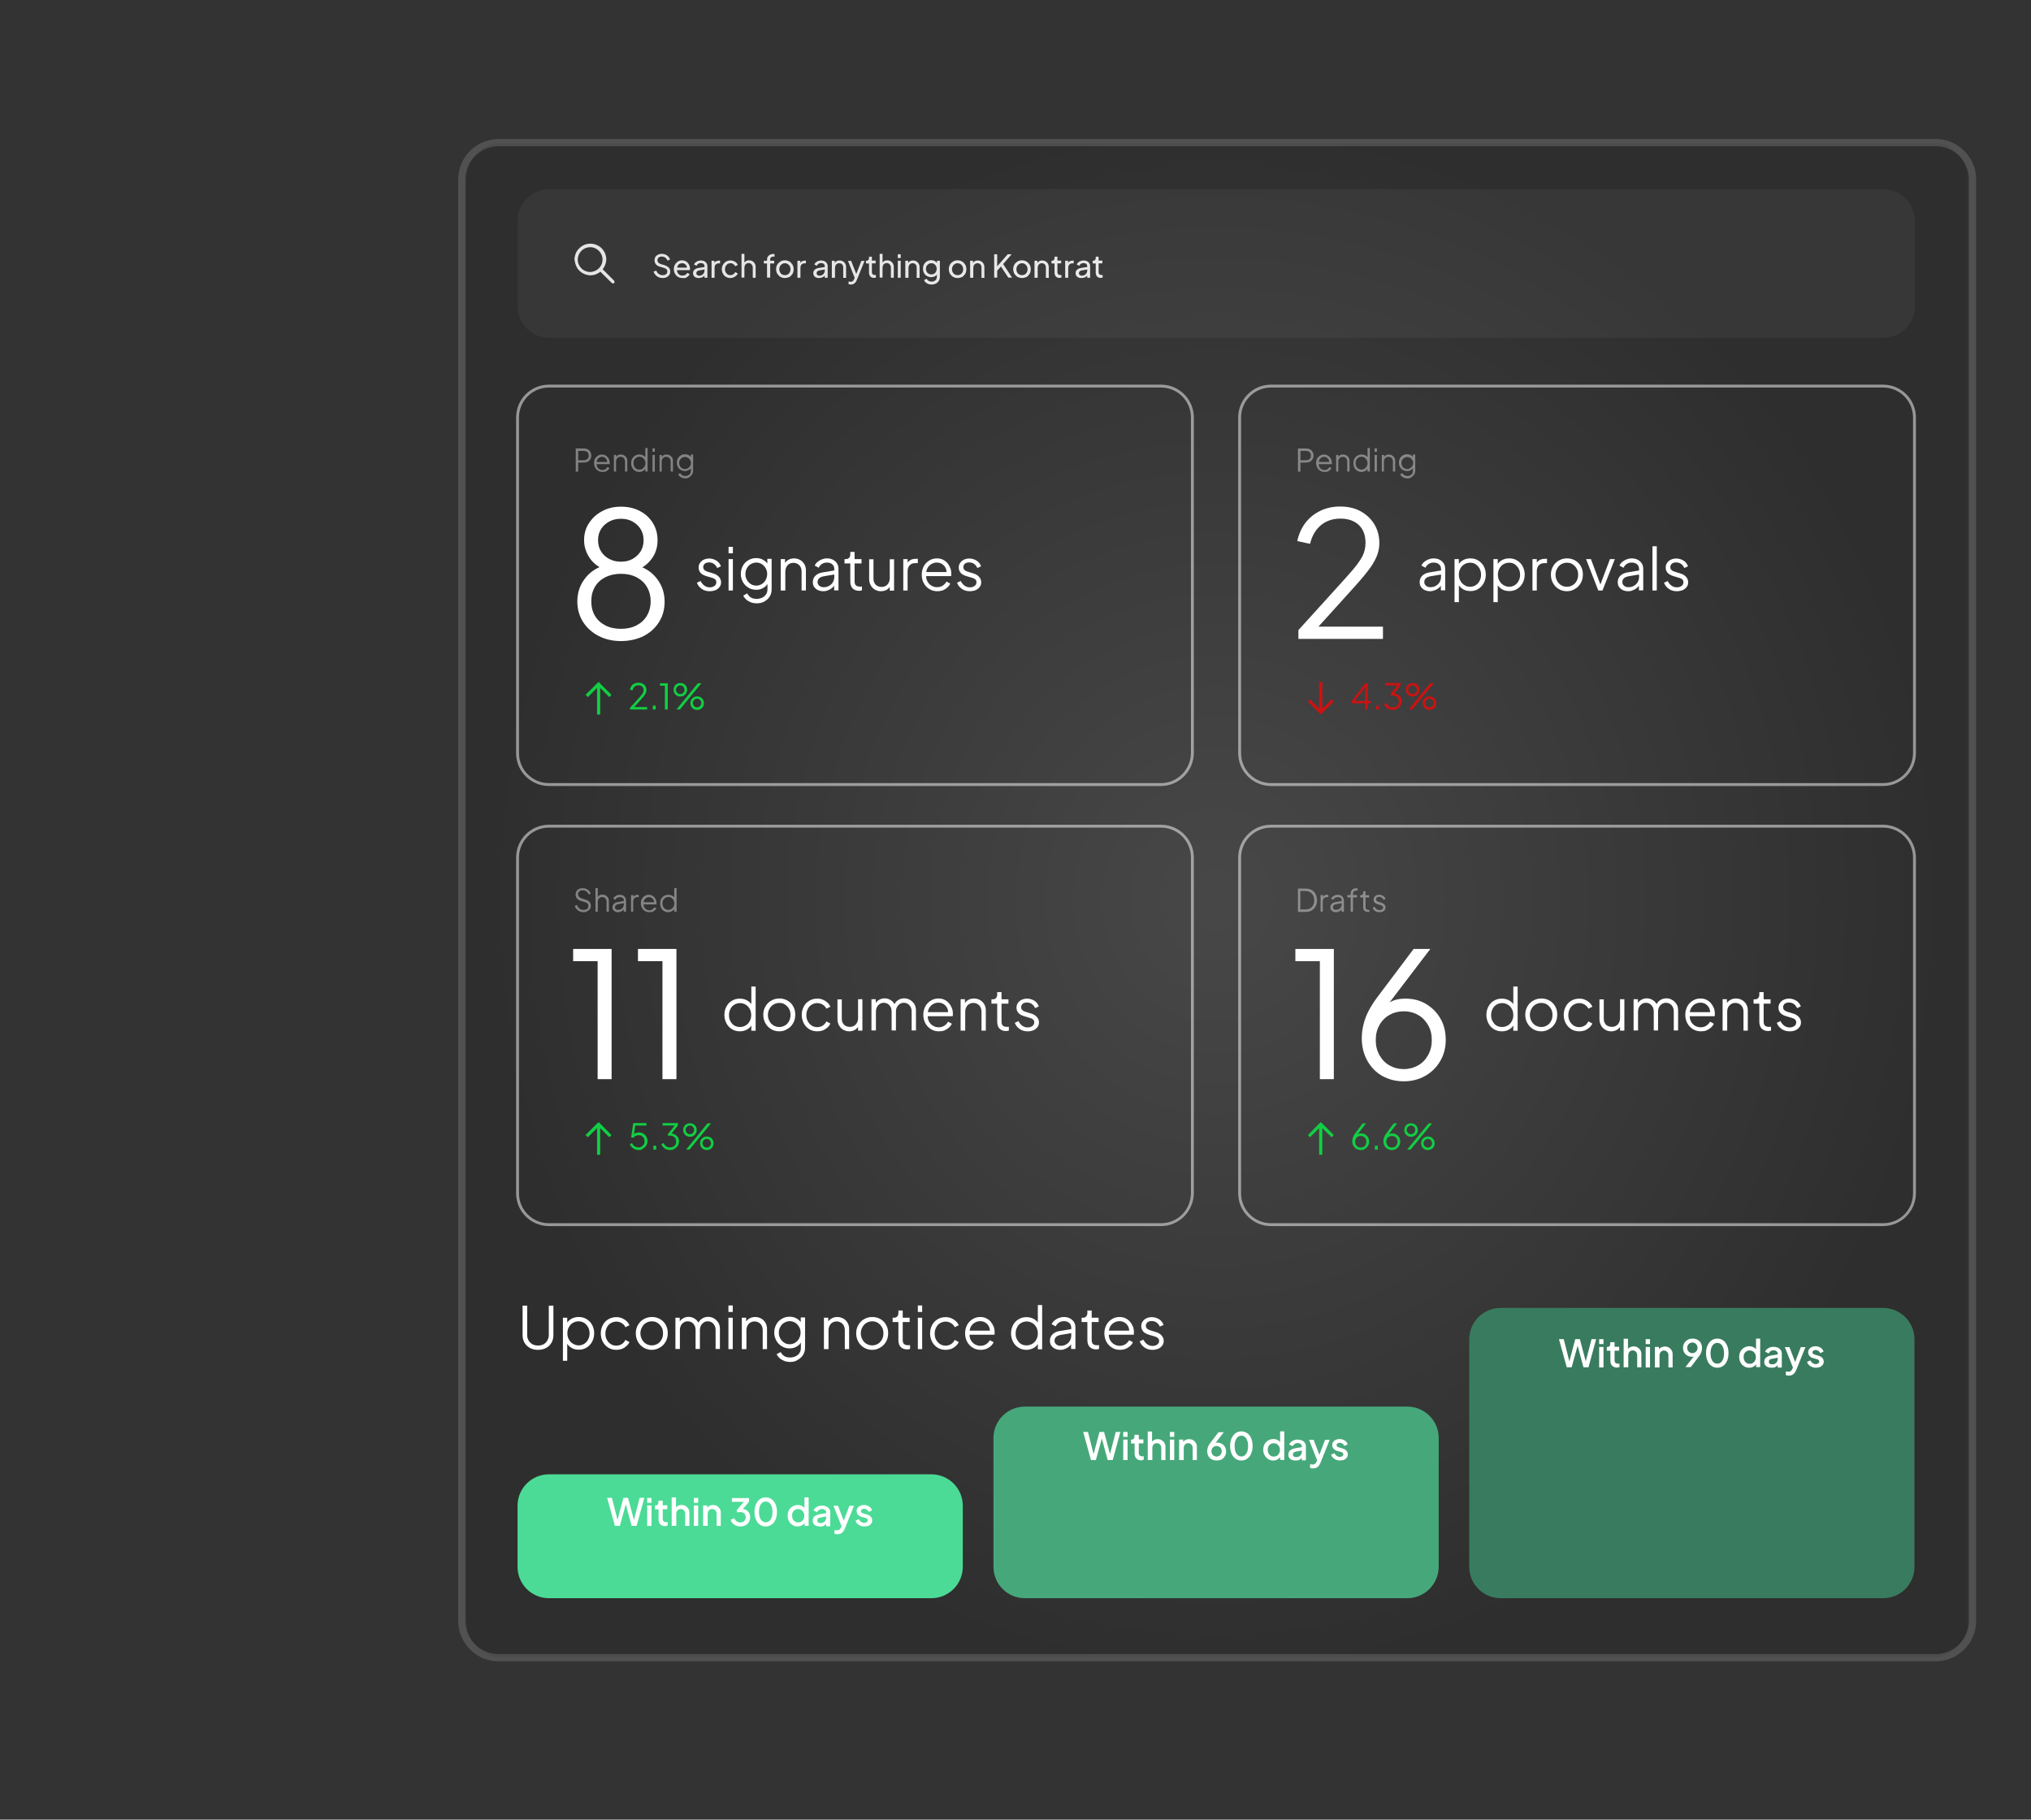 <?xml version="1.0" encoding="utf-8"?>
<!-- Generator: Adobe Illustrator 28.3.0, SVG Export Plug-In . SVG Version: 6.00 Build 0)  -->
<svg version="1.1" id="Layer_1" xmlns="http://www.w3.org/2000/svg" xmlns:xlink="http://www.w3.org/1999/xlink" x="0px" y="0px"
	 viewBox="0 0 1410 1263.1" style="enable-background:new 0 0 1410 1263.1;" xml:space="preserve">
<rect x="0" y="0" width="1410" height="1263.1" fill="#333333" stroke="none"/>
<style type="text/css">
	.st0{opacity:5.000000e-02;fill:#FFFFFF;enable-background:new    ;}
	.st1{enable-background:new    ;}
	.st2{fill:#FFFFFF;}
	.st3{opacity:0.1;fill:url(#SVGID_1_);enable-background:new    ;}
	.st4{opacity:0.15;fill:#FFFFFF;enable-background:new    ;}
	.st5{opacity:0.5;fill:#FFFFFF;enable-background:new    ;}
	.st6{opacity:0.4;enable-background:new    ;}
	.st7{fill:#11CF43;}
	.st8{fill:#CC1212;}
	.st9{fill:#4BDB96;}
	.st10{fill:#46A87A;}
	.st11{fill:#397B5E;}
</style>
<path class="st0" d="M1307.4,234.5H381.3c-12.2,0-22-9.9-22-22v-59.2c0-12.2,9.9-22,22-22h926.1c12.2,0,22,9.9,22,22v59.1
	C1329.4,224.7,1319.6,234.5,1307.4,234.5z"/>
<g class="st1">
	<path class="st2" d="M460,193c-1,0-2-0.2-2.8-0.6c-0.9-0.4-1.6-0.9-2.2-1.6c-0.6-0.7-1-1.4-1.3-2.2l1.9-0.8c0.4,1,1,1.9,1.8,2.4
		c0.8,0.6,1.7,0.8,2.7,0.8c0.6,0,1.2-0.1,1.7-0.3c0.5-0.2,0.9-0.5,1.1-0.9c0.3-0.4,0.4-0.8,0.4-1.3c0-0.7-0.2-1.2-0.6-1.6
		c-0.4-0.4-0.9-0.7-1.7-0.9l-3-0.9c-1.2-0.4-2.1-0.9-2.7-1.7s-0.9-1.7-0.9-2.7c0-0.9,0.2-1.7,0.6-2.3c0.4-0.7,1-1.2,1.8-1.6
		c0.8-0.4,1.6-0.6,2.6-0.6c1,0,1.9,0.2,2.6,0.5c0.8,0.3,1.5,0.8,2,1.4c0.6,0.6,1,1.3,1.2,2l-1.8,0.8c-0.3-0.9-0.9-1.6-1.6-2.1
		c-0.7-0.5-1.5-0.7-2.5-0.7c-0.6,0-1.1,0.1-1.5,0.3c-0.4,0.2-0.8,0.5-1,0.9c-0.2,0.4-0.4,0.8-0.4,1.3c0,0.6,0.2,1.1,0.6,1.6
		c0.4,0.5,1,0.8,1.7,1.1l2.7,0.8c1.3,0.4,2.2,1,2.9,1.7c0.7,0.7,1,1.6,1,2.7c0,0.9-0.2,1.7-0.7,2.4c-0.5,0.7-1.1,1.2-1.9,1.6
		C462,192.8,461.1,193,460,193z"/>
	<path class="st2" d="M473.7,193c-1.1,0-2.1-0.3-3-0.8s-1.6-1.3-2.1-2.2c-0.5-0.9-0.8-2-0.8-3.2c0-1.2,0.3-2.2,0.8-3.1
		c0.5-0.9,1.2-1.6,2-2.2c0.9-0.5,1.8-0.8,2.9-0.8c0.9,0,1.6,0.2,2.3,0.5c0.7,0.3,1.2,0.7,1.7,1.3c0.5,0.5,0.8,1.1,1.1,1.8
		c0.3,0.7,0.4,1.4,0.4,2.1c0,0.2,0,0.3,0,0.5c0,0.2,0,0.4-0.1,0.6h-9.6v-1.7h8.5l-1,0.8c0.1-0.8,0.1-1.4-0.2-2
		c-0.3-0.6-0.7-1.1-1.2-1.4c-0.5-0.3-1.1-0.5-1.8-0.5c-0.7,0-1.3,0.2-1.9,0.5s-1,0.8-1.3,1.5c-0.3,0.6-0.4,1.4-0.4,2.3
		c-0.1,0.9,0.1,1.6,0.4,2.3c0.3,0.6,0.8,1.1,1.4,1.5c0.6,0.4,1.3,0.5,2,0.5c0.8,0,1.4-0.2,2-0.5s1-0.8,1.3-1.4l1.7,0.9
		c-0.2,0.5-0.6,1-1.1,1.5c-0.5,0.4-1.1,0.8-1.7,1.1S474.5,193,473.7,193z"/>
	<path class="st2" d="M485,193c-0.8,0-1.4-0.1-2-0.4c-0.6-0.3-1.1-0.7-1.4-1.2c-0.3-0.5-0.5-1.1-0.5-1.7c0-0.6,0.1-1.2,0.4-1.7
		c0.3-0.5,0.7-0.9,1.3-1.3c0.6-0.3,1.3-0.6,2.2-0.7l4.4-0.7v1.7l-3.9,0.7c-0.8,0.1-1.3,0.4-1.6,0.7c-0.3,0.3-0.5,0.8-0.5,1.3
		c0,0.5,0.2,0.9,0.6,1.2c0.4,0.3,0.9,0.5,1.4,0.5c0.7,0,1.4-0.2,1.9-0.5c0.5-0.3,1-0.7,1.3-1.3c0.3-0.5,0.5-1.1,0.5-1.8v-3
		c0-0.6-0.2-1.2-0.7-1.6c-0.5-0.4-1.1-0.6-1.9-0.6c-0.7,0-1.3,0.2-1.8,0.5c-0.5,0.3-0.9,0.8-1.1,1.4l-1.8-0.9c0.2-0.5,0.6-1,1-1.4
		c0.5-0.4,1-0.8,1.7-1s1.3-0.4,2-0.4c0.9,0,1.7,0.2,2.4,0.5s1.2,0.8,1.6,1.4s0.6,1.3,0.6,2.1v8h-2v-2.2l0.4,0.1
		c-0.2,0.5-0.6,0.9-1,1.2c-0.4,0.3-0.9,0.6-1.5,0.8C486.2,192.9,485.6,193,485,193z"/>
	<path class="st2" d="M494,192.7V181h2v2.2l-0.2-0.3c0.3-0.7,0.7-1.2,1.3-1.5s1.3-0.5,2.1-0.5h0.7v1.9h-1c-0.8,0-1.5,0.3-2,0.8
		c-0.5,0.5-0.8,1.2-0.8,2.2v7H494z"/>
	<path class="st2" d="M507.1,193c-1.1,0-2.2-0.3-3.1-0.8c-0.9-0.5-1.6-1.3-2.1-2.2c-0.5-0.9-0.8-2-0.8-3.1c0-1.2,0.3-2.2,0.8-3.1
		c0.5-0.9,1.2-1.6,2.1-2.2c0.9-0.5,1.9-0.8,3.1-0.8c0.8,0,1.5,0.1,2.2,0.4c0.7,0.3,1.3,0.6,1.8,1.1s0.9,1,1.1,1.6l-1.8,0.9
		c-0.3-0.6-0.7-1.1-1.3-1.5c-0.6-0.4-1.2-0.6-2-0.6c-0.7,0-1.4,0.2-1.9,0.5c-0.6,0.4-1,0.9-1.4,1.5c-0.3,0.6-0.5,1.3-0.5,2.2
		c0,0.8,0.2,1.5,0.5,2.1c0.3,0.6,0.8,1.1,1.4,1.5c0.6,0.4,1.2,0.5,1.9,0.5c0.7,0,1.4-0.2,2-0.6s1-0.9,1.3-1.5l1.8,0.9
		c-0.2,0.6-0.6,1.2-1.1,1.6s-1.1,0.8-1.8,1.1C508.6,192.8,507.9,193,507.1,193z"/>
	<path class="st2" d="M514.8,192.7v-16.5h2v7l-0.4-0.2c0.3-0.7,0.8-1.3,1.4-1.7c0.6-0.4,1.4-0.6,2.3-0.6c0.8,0,1.6,0.2,2.3,0.6
		c0.7,0.4,1.2,0.9,1.6,1.6c0.4,0.7,0.6,1.4,0.6,2.3v7.6h-2v-7c0-0.7-0.1-1.2-0.4-1.7s-0.6-0.8-1-1.1c-0.4-0.3-0.9-0.4-1.5-0.4
		c-0.5,0-1,0.1-1.5,0.4c-0.4,0.3-0.8,0.6-1,1.1c-0.2,0.5-0.4,1-0.4,1.6v7H514.8z"/>
	<path class="st2" d="M532.5,192.7v-9.8h-2.2V181h2.2v-0.8c0-0.8,0.2-1.6,0.6-2.1c0.4-0.6,0.9-1,1.5-1.3c0.6-0.3,1.3-0.5,2.1-0.5
		c0.2,0,0.3,0,0.5,0c0.2,0,0.4,0,0.5,0.1v1.8c-0.1,0-0.3,0-0.4-0.1c-0.2,0-0.3,0-0.4,0c-0.7,0-1.2,0.2-1.6,0.5
		c-0.4,0.3-0.6,0.8-0.6,1.6v0.8h2.8v1.9h-2.8v9.8H532.5z"/>
	<path class="st2" d="M544.9,193c-1.1,0-2.2-0.3-3.1-0.8c-0.9-0.5-1.6-1.3-2.2-2.2c-0.5-0.9-0.8-2-0.8-3.2c0-1.2,0.3-2.2,0.8-3.1
		c0.5-0.9,1.3-1.6,2.2-2.2c0.9-0.5,1.9-0.8,3.1-0.8c1.1,0,2.2,0.3,3.1,0.8c0.9,0.5,1.6,1.3,2.2,2.2c0.5,0.9,0.8,2,0.8,3.2
		s-0.3,2.2-0.8,3.2c-0.6,0.9-1.3,1.7-2.2,2.2C547,192.7,546,193,544.9,193z M544.9,191c0.7,0,1.4-0.2,2-0.5c0.6-0.4,1.1-0.9,1.4-1.5
		c0.3-0.6,0.5-1.4,0.5-2.1c0-0.8-0.2-1.5-0.5-2.1c-0.3-0.6-0.8-1.1-1.4-1.5c-0.6-0.4-1.2-0.6-2-0.6c-0.7,0-1.4,0.2-2,0.6
		c-0.6,0.4-1.1,0.9-1.4,1.5c-0.3,0.6-0.5,1.3-0.5,2.1c0,0.8,0.2,1.5,0.5,2.1c0.3,0.6,0.8,1.1,1.4,1.5
		C543.5,190.8,544.2,191,544.9,191z"/>
	<path class="st2" d="M553.6,192.7V181h2v2.2l-0.2-0.3c0.3-0.7,0.7-1.2,1.3-1.5s1.3-0.5,2.1-0.5h0.7v1.9h-1c-0.8,0-1.5,0.3-2,0.8
		c-0.5,0.5-0.8,1.2-0.8,2.2v7H553.6z"/>
	<path class="st2" d="M568.5,193c-0.8,0-1.4-0.1-2-0.4c-0.6-0.3-1.1-0.7-1.4-1.2c-0.3-0.5-0.5-1.1-0.5-1.7c0-0.6,0.1-1.2,0.4-1.7
		c0.3-0.5,0.7-0.9,1.3-1.3c0.6-0.3,1.3-0.6,2.2-0.7l4.4-0.7v1.7l-3.9,0.7c-0.8,0.1-1.3,0.4-1.6,0.7c-0.3,0.3-0.5,0.8-0.5,1.3
		c0,0.5,0.2,0.9,0.6,1.2c0.4,0.3,0.9,0.5,1.4,0.5c0.7,0,1.4-0.2,1.9-0.5c0.5-0.3,1-0.7,1.3-1.3c0.3-0.5,0.5-1.1,0.5-1.8v-3
		c0-0.6-0.2-1.2-0.7-1.6c-0.5-0.4-1.1-0.6-1.9-0.6c-0.7,0-1.3,0.2-1.8,0.5c-0.5,0.3-0.9,0.8-1.1,1.4l-1.8-0.9c0.2-0.5,0.6-1,1-1.4
		c0.5-0.4,1-0.8,1.7-1s1.3-0.4,2-0.4c0.9,0,1.7,0.2,2.4,0.5s1.2,0.8,1.6,1.4s0.6,1.3,0.6,2.1v8h-2v-2.2l0.4,0.1
		c-0.2,0.5-0.6,0.9-1,1.2c-0.4,0.3-0.9,0.6-1.5,0.8C569.7,192.9,569.1,193,568.5,193z"/>
	<path class="st2" d="M577.5,192.7V181h2v2.3l-0.3-0.2c0.3-0.7,0.8-1.3,1.4-1.7c0.6-0.4,1.4-0.6,2.3-0.6c0.8,0,1.6,0.2,2.3,0.6
		c0.7,0.4,1.2,0.9,1.6,1.6c0.4,0.7,0.6,1.4,0.6,2.3v7.6h-2v-7c0-0.7-0.1-1.2-0.3-1.7s-0.6-0.8-1-1.1c-0.4-0.3-0.9-0.4-1.5-0.4
		s-1,0.1-1.5,0.4c-0.4,0.3-0.8,0.6-1,1.1c-0.2,0.5-0.4,1-0.4,1.6v7H577.5z"/>
	<path class="st2" d="M590.6,197.5c-0.3,0-0.5,0-0.8-0.1c-0.3,0-0.5-0.1-0.7-0.2v-1.8c0.2,0,0.4,0.1,0.6,0.1s0.5,0.1,0.7,0.1
		c0.7,0,1.2-0.1,1.6-0.4c0.4-0.3,0.7-0.8,1-1.5l0.7-1.8l0,1.8l-5-12.6h2.2l3.9,10h-0.7l3.9-10h2.2l-5.3,13.1
		c-0.2,0.6-0.6,1.2-0.9,1.7c-0.4,0.5-0.9,0.9-1.4,1.2C592,197.4,591.4,197.5,590.6,197.5z"/>
	<path class="st2" d="M606.8,192.9c-1.1,0-2-0.3-2.6-1c-0.6-0.7-0.9-1.6-0.9-2.8v-6.2h-2.1V181h0.4c0.5,0,0.9-0.2,1.2-0.5
		s0.5-0.7,0.5-1.3v-1h2v2.7h2.6v1.9h-2.6v6.1c0,0.4,0.1,0.7,0.2,1c0.1,0.3,0.3,0.5,0.6,0.7c0.3,0.2,0.7,0.3,1.2,0.3
		c0.1,0,0.2,0,0.4,0s0.3,0,0.4,0v1.8c-0.2,0-0.4,0.1-0.6,0.1C607.2,192.8,607,192.9,606.8,192.9z"/>
	<path class="st2" d="M610.7,192.7v-16.5h2v7l-0.4-0.2c0.3-0.7,0.8-1.3,1.4-1.7c0.6-0.4,1.4-0.6,2.3-0.6c0.8,0,1.6,0.2,2.3,0.6
		c0.7,0.4,1.2,0.9,1.6,1.6c0.4,0.7,0.6,1.4,0.6,2.3v7.6h-2v-7c0-0.7-0.1-1.2-0.4-1.7s-0.6-0.8-1-1.1c-0.4-0.3-0.9-0.4-1.5-0.4
		c-0.5,0-1,0.1-1.5,0.4c-0.4,0.3-0.8,0.6-1,1.1c-0.2,0.5-0.4,1-0.4,1.6v7H610.7z"/>
	<path class="st2" d="M623.3,179.1v-2.6h2v2.6H623.3z M623.3,192.7V181h2v11.8H623.3z"/>
	<path class="st2" d="M628.5,192.7V181h2v2.3l-0.3-0.2c0.3-0.7,0.8-1.3,1.4-1.7c0.6-0.4,1.4-0.6,2.3-0.6c0.8,0,1.6,0.2,2.3,0.6
		c0.7,0.4,1.2,0.9,1.6,1.6c0.4,0.7,0.6,1.4,0.6,2.3v7.6h-2v-7c0-0.7-0.1-1.2-0.3-1.7s-0.6-0.8-1-1.1c-0.4-0.3-0.9-0.4-1.5-0.4
		s-1,0.1-1.5,0.4c-0.4,0.3-0.8,0.6-1,1.1c-0.2,0.5-0.4,1-0.4,1.6v7H628.5z"/>
	<path class="st2" d="M646.7,197.5c-0.8,0-1.6-0.1-2.3-0.4s-1.3-0.6-1.8-1.1s-0.9-1-1.1-1.6l1.9-0.9c0.2,0.6,0.6,1,1.2,1.4
		c0.6,0.4,1.3,0.6,2.2,0.6c0.7,0,1.3-0.1,1.8-0.4c0.5-0.3,1-0.6,1.3-1.1c0.3-0.5,0.5-1.1,0.5-1.8v-2.6l0.4,0.4
		c-0.4,0.8-1,1.4-1.8,1.8c-0.8,0.4-1.6,0.6-2.5,0.6c-1.1,0-2.1-0.3-3-0.8c-0.9-0.5-1.6-1.2-2-2.1c-0.5-0.9-0.7-1.9-0.7-3
		c0-1.1,0.2-2.1,0.7-3s1.2-1.6,2-2.1c0.9-0.5,1.8-0.8,3-0.8c0.9,0,1.7,0.2,2.5,0.6c0.7,0.4,1.3,1,1.8,1.7l-0.3,0.5V181h2v11.2
		c0,1-0.2,1.9-0.7,2.7c-0.5,0.8-1.1,1.4-2,1.9C648.8,197.3,647.8,197.5,646.7,197.5z M646.6,190.5c0.7,0,1.3-0.2,1.9-0.5
		c0.6-0.3,1-0.8,1.3-1.4c0.3-0.6,0.5-1.2,0.5-2c0-0.7-0.2-1.4-0.5-2c-0.3-0.6-0.8-1.1-1.3-1.4s-1.2-0.5-1.9-0.5
		c-0.7,0-1.4,0.2-1.9,0.5s-1,0.8-1.4,1.4c-0.3,0.6-0.5,1.2-0.5,2s0.2,1.4,0.5,2c0.3,0.6,0.8,1.1,1.4,1.4
		C645.2,190.3,645.8,190.5,646.6,190.5z"/>
	<path class="st2" d="M664.8,193c-1.1,0-2.2-0.3-3.1-0.8c-0.9-0.5-1.6-1.3-2.2-2.2c-0.5-0.9-0.8-2-0.8-3.2c0-1.2,0.3-2.2,0.8-3.1
		c0.5-0.9,1.3-1.6,2.2-2.2c0.9-0.5,1.9-0.8,3.1-0.8c1.1,0,2.2,0.3,3.1,0.8c0.9,0.5,1.6,1.3,2.2,2.2c0.5,0.9,0.8,2,0.8,3.2
		s-0.3,2.2-0.8,3.2c-0.6,0.9-1.3,1.7-2.2,2.2C667,192.7,666,193,664.8,193z M664.8,191c0.7,0,1.4-0.2,2-0.5c0.6-0.4,1.1-0.9,1.4-1.5
		c0.3-0.6,0.5-1.4,0.5-2.1c0-0.8-0.2-1.5-0.5-2.1c-0.3-0.6-0.8-1.1-1.4-1.5c-0.6-0.4-1.2-0.6-2-0.6c-0.7,0-1.4,0.2-2,0.6
		c-0.6,0.4-1.1,0.9-1.4,1.5c-0.3,0.6-0.5,1.3-0.5,2.1c0,0.8,0.2,1.5,0.5,2.1c0.3,0.6,0.8,1.1,1.4,1.5
		C663.4,190.8,664.1,191,664.8,191z"/>
	<path class="st2" d="M673.5,192.7V181h2v2.3l-0.3-0.2c0.3-0.7,0.8-1.3,1.4-1.7c0.6-0.4,1.4-0.6,2.3-0.6c0.8,0,1.6,0.2,2.3,0.6
		c0.7,0.4,1.2,0.9,1.6,1.6c0.4,0.7,0.6,1.4,0.6,2.3v7.6h-2v-7c0-0.7-0.1-1.2-0.3-1.7s-0.6-0.8-1-1.1c-0.4-0.3-0.9-0.4-1.5-0.4
		s-1,0.1-1.5,0.4c-0.4,0.3-0.8,0.6-1,1.1c-0.2,0.5-0.4,1-0.4,1.6v7H673.5z"/>
	<path class="st2" d="M690.2,192.7v-16.2h2.1v9.1l-0.5-0.2l7.8-8.9h2.7l-6.5,7.5l0.1-1.5l6.7,10.2H700l-5.1-7.7l-2.6,2.9v4.8H690.2z
		"/>
	<path class="st2" d="M709.5,193c-1.1,0-2.2-0.3-3.1-0.8c-0.9-0.5-1.6-1.3-2.2-2.2c-0.5-0.9-0.8-2-0.8-3.2c0-1.2,0.3-2.2,0.8-3.1
		c0.5-0.9,1.3-1.6,2.2-2.2c0.9-0.5,1.9-0.8,3.1-0.8c1.1,0,2.2,0.3,3.1,0.8c0.9,0.5,1.6,1.3,2.2,2.2c0.5,0.9,0.8,2,0.8,3.2
		s-0.3,2.2-0.8,3.2c-0.6,0.9-1.3,1.7-2.2,2.2C711.6,192.7,710.6,193,709.5,193z M709.5,191c0.7,0,1.4-0.2,2-0.5
		c0.6-0.4,1.1-0.9,1.4-1.5c0.3-0.6,0.5-1.4,0.5-2.1c0-0.8-0.2-1.5-0.5-2.1c-0.3-0.6-0.8-1.1-1.4-1.5c-0.6-0.4-1.2-0.6-2-0.6
		c-0.7,0-1.4,0.2-2,0.6c-0.6,0.4-1.1,0.9-1.4,1.5c-0.3,0.6-0.5,1.3-0.5,2.1c0,0.8,0.2,1.5,0.5,2.1c0.3,0.6,0.8,1.1,1.4,1.5
		C708.1,190.8,708.8,191,709.5,191z"/>
	<path class="st2" d="M718.2,192.7V181h2v2.3l-0.3-0.2c0.3-0.7,0.8-1.3,1.4-1.7c0.6-0.4,1.4-0.6,2.3-0.6c0.8,0,1.6,0.2,2.3,0.6
		c0.7,0.4,1.2,0.9,1.6,1.6c0.4,0.7,0.6,1.4,0.6,2.3v7.6h-2v-7c0-0.7-0.1-1.2-0.3-1.7s-0.6-0.8-1-1.1c-0.4-0.3-0.9-0.4-1.5-0.4
		c-0.6,0-1,0.1-1.5,0.4c-0.4,0.3-0.8,0.6-1,1.1s-0.4,1-0.4,1.6v7H718.2z"/>
	<path class="st2" d="M735.6,192.9c-1.1,0-2-0.3-2.6-1s-0.9-1.6-0.9-2.8v-6.2h-2.1V181h0.4c0.5,0,0.9-0.2,1.2-0.5
		c0.3-0.3,0.5-0.7,0.5-1.3v-1h2v2.7h2.6v1.9h-2.6v6.1c0,0.4,0.1,0.7,0.2,1c0.1,0.3,0.3,0.5,0.6,0.7c0.3,0.2,0.7,0.3,1.2,0.3
		c0.1,0,0.2,0,0.4,0c0.2,0,0.3,0,0.4,0v1.8c-0.2,0-0.4,0.1-0.6,0.1C736,192.8,735.8,192.9,735.6,192.9z"/>
	<path class="st2" d="M739.5,192.7V181h2v2.2l-0.2-0.3c0.3-0.7,0.7-1.2,1.3-1.5c0.6-0.3,1.3-0.5,2.1-0.5h0.7v1.9h-1
		c-0.8,0-1.5,0.3-2,0.8c-0.5,0.5-0.8,1.2-0.8,2.2v7H739.5z"/>
	<path class="st2" d="M750.6,193c-0.8,0-1.4-0.1-2-0.4c-0.6-0.3-1.1-0.7-1.4-1.2c-0.3-0.5-0.5-1.1-0.5-1.7c0-0.6,0.1-1.2,0.4-1.7
		c0.3-0.5,0.7-0.9,1.3-1.3c0.6-0.3,1.3-0.6,2.2-0.7l4.4-0.7v1.7l-3.9,0.7c-0.8,0.1-1.3,0.4-1.6,0.7c-0.3,0.3-0.5,0.8-0.5,1.3
		c0,0.5,0.2,0.9,0.6,1.2s0.9,0.5,1.5,0.5c0.7,0,1.4-0.2,1.9-0.5c0.5-0.3,1-0.7,1.3-1.3s0.5-1.1,0.5-1.8v-3c0-0.6-0.2-1.2-0.7-1.6
		c-0.5-0.4-1.1-0.6-1.9-0.6c-0.7,0-1.3,0.2-1.8,0.5s-0.9,0.8-1.1,1.4l-1.8-0.9c0.2-0.5,0.6-1,1-1.4s1-0.8,1.7-1s1.3-0.4,2-0.4
		c0.9,0,1.7,0.2,2.4,0.5s1.2,0.8,1.6,1.4c0.4,0.6,0.6,1.3,0.6,2.1v8h-2v-2.2l0.4,0.1c-0.2,0.5-0.6,0.9-1,1.2s-0.9,0.6-1.5,0.8
		C751.8,192.9,751.2,193,750.6,193z"/>
	<path class="st2" d="M764.2,192.9c-1.1,0-2-0.3-2.6-1c-0.6-0.7-0.9-1.6-0.9-2.8v-6.2h-2.1V181h0.4c0.5,0,0.9-0.2,1.2-0.5
		c0.3-0.3,0.5-0.7,0.5-1.3v-1h2v2.7h2.6v1.9h-2.6v6.1c0,0.4,0.1,0.7,0.2,1c0.1,0.3,0.3,0.5,0.6,0.7c0.3,0.2,0.7,0.3,1.2,0.3
		c0.1,0,0.2,0,0.4,0s0.3,0,0.4,0v1.8c-0.2,0-0.4,0.1-0.6,0.1C764.6,192.8,764.4,192.9,764.2,192.9z"/>
</g>
<g>
	<path class="st2" d="M398.8,179.4c0.1-0.4,0.2-1,0.3-1.4c0.5-2.7,1.9-4.8,4.1-6.6c1.6-1.2,3.4-2,5.5-2.2c2.4-0.3,4.7,0.3,6.7,1.4
		c2.1,1.2,3.6,2.9,4.6,5.1c0.8,1.9,1.1,3.8,0.8,5.7c-0.3,1.9-1,3.6-2.2,5.2c-0.1,0.1-0.1,0.2-0.2,0.3c0.1,0.1,0.2,0.2,0.3,0.3
		c2.5,2.5,5,5,7.5,7.5c0.4,0.4,0.6,1.1,0.3,1.6c-0.2,0.3-0.4,0.3-0.7,0.5c-0.2,0-0.3,0-0.4,0c-0.3-0.3-0.6-0.3-0.9-0.6
		c-2.5-2.4-4.8-4.8-7.4-7.3c-0.1-0.1-0.2-0.2-0.3-0.3c-0.2,0.1-0.3,0.2-0.3,0.3c-3.2,2.2-6.7,2.9-10.3,1.5c-3.7-1.4-6-4.1-6.9-7.9
		c-0.2-0.5-0.2-1.1-0.3-1.7C398.8,180.3,398.8,179.9,398.8,179.4z M409.7,188.8c4.8-0.1,8.6-3.9,8.6-8.6c0-4.8-3.9-8.6-8.6-8.6
		c-4.8,0-8.6,3.9-8.6,8.6S404.9,188.8,409.7,188.8z"/>
</g>
<radialGradient id="SVGID_1_" cx="873.5" cy="1131.184" r="471.421" gradientTransform="matrix(1.075 0 0 -1.148 -94.362 1923.336)" gradientUnits="userSpaceOnUse">
	<stop  offset="0" style="stop-color:#FFFFFF"/>
	<stop  offset="1" style="stop-color:#000000"/>
</radialGradient>
<path class="st3" d="M1342.1,1150.7H347.8c-13.1,0-23.7-11.4-23.7-25.3V124.3c0-14,10.6-25.3,23.7-25.3h994.4
	c13.1,0,23.7,11.4,23.7,25.3v1001.3C1365.7,1139.4,1355,1150.7,1342.1,1150.7z"/>
<path class="st4" d="M1343.8,1153.2H346.1c-15.4,0-28-12.6-28-28V124.5c0-15.4,12.6-28,28-28h997.8c15.4,0,28,12.6,28,28v1000.7
	C1371.9,1140.6,1359.3,1153.2,1343.8,1153.2z M346.1,101.5c-12.7,0-23,10.3-23,23v1000.7c0,12.7,10.3,23,23,23h997.7
	c12.7,0,23.1-10.3,23.1-23V124.5c0-12.7-10.3-23-23-23H346.1z"/>
<g>
	<path class="st5" d="M806,545.6H381.1c-12.6,0-22.8-10.2-22.8-22.8v-233c0-12.6,10.2-22.8,22.8-22.8H806
		c12.6,0,22.8,10.2,22.8,22.8v232.9C828.7,535.3,818.5,545.6,806,545.6z M381.1,269c-11.5,0-20.8,9.3-20.8,20.8v233
		c0,11.5,9.3,20.8,20.8,20.8H806c11.4,0,20.7-9.4,20.8-20.9V289.8c0-11.5-9.3-20.8-20.8-20.8H381.1z"/>
	<g class="st6">
		<path class="st2" d="M399.7,327.4v-16.1h5.5c1.1,0,2,0.2,2.8,0.6s1.4,1,1.8,1.7c0.4,0.7,0.7,1.6,0.7,2.6c0,1-0.2,1.8-0.7,2.6
			c-0.4,0.7-1.1,1.3-1.8,1.7c-0.8,0.4-1.7,0.6-2.8,0.6h-3.8v6.3H399.7z M401.4,319.5h3.9c0.7,0,1.3-0.1,1.8-0.4
			c0.5-0.3,0.9-0.6,1.2-1.1c0.3-0.5,0.4-1.1,0.4-1.8s-0.1-1.3-0.4-1.7c-0.3-0.5-0.7-0.9-1.2-1.1c-0.5-0.3-1.1-0.4-1.8-0.4h-3.9
			V319.5z"/>
		<path class="st2" d="M418.2,327.6c-1.1,0-2.1-0.3-2.9-0.8c-0.9-0.5-1.6-1.2-2.1-2.2c-0.5-0.9-0.8-2-0.8-3.1c0-1.2,0.2-2.2,0.7-3.1
			c0.5-0.9,1.2-1.6,2-2.1c0.8-0.5,1.8-0.8,2.8-0.8c0.8,0,1.6,0.2,2.2,0.5c0.7,0.3,1.2,0.7,1.7,1.3c0.5,0.5,0.8,1.1,1.1,1.8
			c0.2,0.7,0.4,1.3,0.4,2c0,0.1,0,0.3,0,0.5c0,0.2,0,0.4-0.1,0.6h-9.8v-1.5h8.9l-0.8,0.6c0.1-0.8,0-1.5-0.3-2.1
			c-0.3-0.6-0.8-1.1-1.3-1.5c-0.6-0.4-1.2-0.6-1.9-0.6c-0.7,0-1.4,0.2-2,0.6c-0.6,0.4-1.1,0.9-1.4,1.6c-0.3,0.7-0.5,1.5-0.4,2.4
			c-0.1,0.9,0.1,1.7,0.4,2.4s0.9,1.2,1.5,1.6c0.6,0.4,1.3,0.6,2.1,0.6c0.8,0,1.6-0.2,2.1-0.6s1-0.9,1.4-1.5l1.4,0.7
			c-0.2,0.5-0.6,1-1.1,1.4c-0.5,0.4-1,0.8-1.7,1.1C419.7,327.5,419,327.6,418.2,327.6z"/>
		<path class="st2" d="M426.2,327.4v-11.6h1.6v2.2l-0.4-0.1c0.3-0.7,0.8-1.3,1.4-1.8s1.4-0.6,2.3-0.6c0.8,0,1.6,0.2,2.2,0.6
			c0.7,0.4,1.2,0.9,1.6,1.5s0.6,1.4,0.6,2.2v7.5h-1.6v-6.9c0-0.7-0.1-1.3-0.4-1.8c-0.3-0.5-0.6-0.9-1.1-1.1c-0.5-0.3-1-0.4-1.6-0.4
			c-0.6,0-1.1,0.1-1.6,0.4c-0.5,0.3-0.8,0.6-1.1,1.1c-0.3,0.5-0.4,1.1-0.4,1.8v6.9H426.2z"/>
		<path class="st2" d="M443.8,327.6c-1.1,0-2.1-0.3-2.9-0.8c-0.9-0.5-1.5-1.2-2-2.2c-0.5-0.9-0.7-1.9-0.7-3.1c0-1.2,0.2-2.2,0.7-3.1
			c0.5-0.9,1.2-1.6,2-2.1c0.9-0.5,1.8-0.8,2.9-0.8c1,0,1.9,0.2,2.7,0.6c0.8,0.4,1.4,1,1.8,1.7l-0.3,0.5V311h1.6v16.3H448v-2.6
			l0.3,0.2c-0.4,0.8-1,1.5-1.8,1.9C445.7,327.4,444.8,327.6,443.8,327.6z M443.9,326c0.8,0,1.5-0.2,2.1-0.6c0.6-0.4,1.1-0.9,1.5-1.6
			c0.4-0.7,0.6-1.4,0.6-2.3s-0.2-1.6-0.6-2.3c-0.4-0.7-0.9-1.2-1.5-1.6c-0.6-0.4-1.3-0.6-2.1-0.6c-0.8,0-1.5,0.2-2.1,0.6
			c-0.6,0.4-1.1,0.9-1.5,1.6c-0.4,0.7-0.5,1.4-0.5,2.3c0,0.8,0.2,1.6,0.5,2.3c0.4,0.7,0.8,1.2,1.4,1.6
			C442.4,325.8,443.1,326,443.9,326z"/>
		<path class="st2" d="M453,313.6v-2.4h1.6v2.4H453z M453,327.4v-11.6h1.6v11.6H453z"/>
		<path class="st2" d="M457.9,327.4v-11.6h1.6v2.2l-0.4-0.1c0.3-0.7,0.8-1.3,1.4-1.8s1.4-0.6,2.3-0.6c0.8,0,1.6,0.2,2.2,0.6
			c0.7,0.4,1.2,0.9,1.6,1.5s0.6,1.4,0.6,2.2v7.5h-1.6v-6.9c0-0.7-0.1-1.3-0.4-1.8c-0.3-0.5-0.6-0.9-1.1-1.1c-0.5-0.3-1-0.4-1.6-0.4
			c-0.6,0-1.1,0.1-1.6,0.4c-0.5,0.3-0.8,0.6-1.1,1.1c-0.3,0.5-0.4,1.1-0.4,1.8v6.9H457.9z"/>
		<path class="st2" d="M475.8,332.1c-0.8,0-1.5-0.1-2.2-0.4c-0.7-0.2-1.2-0.6-1.7-1c-0.5-0.4-0.9-0.9-1.1-1.5l1.5-0.8
			c0.2,0.5,0.6,1,1.2,1.4c0.6,0.4,1.3,0.6,2.3,0.6c0.7,0,1.4-0.1,1.9-0.4c0.6-0.3,1.1-0.7,1.4-1.2c0.4-0.5,0.5-1.2,0.5-2v-2.6
			l0.3,0.2c-0.4,0.8-1,1.5-1.8,1.9c-0.8,0.5-1.7,0.7-2.6,0.7c-1.1,0-2.1-0.3-2.9-0.8c-0.9-0.5-1.5-1.2-2-2.1
			c-0.5-0.9-0.7-1.9-0.7-2.9c0-1.1,0.2-2.1,0.7-3c0.5-0.9,1.2-1.6,2-2.1c0.9-0.5,1.8-0.8,2.9-0.8c0.9,0,1.8,0.2,2.6,0.6
			c0.8,0.4,1.4,1,1.8,1.7l-0.3,0.5v-2.6h1.6v11.1c0,1-0.2,1.9-0.7,2.7c-0.5,0.8-1.1,1.4-1.9,1.9
			C477.8,331.9,476.8,332.1,475.8,332.1z M475.6,325.6c0.7,0,1.4-0.2,2-0.6c0.6-0.4,1.1-0.9,1.5-1.5s0.6-1.3,0.6-2.1
			c0-0.8-0.2-1.5-0.6-2.1c-0.4-0.6-0.9-1.2-1.5-1.5c-0.6-0.4-1.3-0.6-2-0.6c-0.8,0-1.5,0.2-2.1,0.6c-0.6,0.4-1.1,0.9-1.5,1.5
			c-0.4,0.6-0.5,1.3-0.5,2.1c0,0.8,0.2,1.5,0.5,2.1c0.4,0.6,0.8,1.2,1.4,1.5C474.1,325.4,474.8,325.6,475.6,325.6z"/>
	</g>
	<g class="st1">
		<path class="st2" d="M431.1,445c-5.8,0-11-1.2-15.6-3.6c-4.6-2.4-8.2-5.7-10.8-9.8c-2.6-4.2-3.9-8.9-3.9-14.1
			c0-5.7,1.6-10.9,4.9-15.4c3.3-4.5,7.7-7.7,13.3-9.5v2.5c-4.3-1.9-7.6-4.6-10-8.3c-2.3-3.7-3.5-7.6-3.5-11.8
			c0-4.5,1.1-8.4,3.4-11.9c2.3-3.5,5.3-6.3,9.2-8.3c3.8-2.1,8.2-3.1,13-3.1c4.9,0,9.3,1,13.1,3c3.8,2,6.8,4.7,9,8.3
			c2.2,3.5,3.3,7.5,3.3,12.1c0,4.5-1.2,8.6-3.6,12.1c-2.4,3.5-5.6,6.2-9.6,8.1l-0.1-2.5c5.6,1.8,10,4.9,13.3,9.5
			c3.3,4.5,4.9,9.7,4.9,15.4c0,5.3-1.3,10-3.9,14.1c-2.6,4.2-6.2,7.4-10.8,9.8C442.1,443.8,436.9,445,431.1,445z M431.1,436.5
			c4.1,0,7.7-0.8,10.8-2.4c3.1-1.6,5.5-3.8,7.2-6.7c1.7-2.9,2.6-6.2,2.6-10c0-3.8-0.9-7.1-2.6-10c-1.7-2.9-4.1-5.1-7.2-6.7
			c-3.1-1.6-6.7-2.4-10.8-2.4c-4.1,0-7.7,0.8-10.9,2.4c-3.1,1.6-5.5,3.8-7.2,6.7c-1.7,2.9-2.5,6.2-2.5,10c0,3.8,0.8,7.1,2.5,10
			c1.7,2.9,4.1,5.1,7.2,6.7C423.3,435.7,426.9,436.5,431.1,436.5z M431.1,389.9c3,0,5.7-0.6,8-1.9c2.3-1.3,4.2-3,5.6-5.2
			c1.4-2.2,2.1-4.8,2.1-7.8c0-3-0.7-5.6-2.1-7.8c-1.4-2.2-3.3-3.9-5.6-5.2c-2.3-1.3-5-1.9-8-1.9c-3,0-5.7,0.6-8.1,1.9
			c-2.4,1.3-4.3,3-5.7,5.2c-1.4,2.2-2.1,4.8-2.1,7.8c0,3,0.7,5.6,2.1,7.8c1.4,2.2,3.3,4,5.7,5.2
			C425.4,389.3,428.1,389.9,431.1,389.9z"/>
	</g>
	<g class="st1">
		<path class="st2" d="M492.7,410.4c-2.1,0-3.9-0.5-5.5-1.6c-1.6-1.1-2.7-2.5-3.4-4.3l2.6-1.2c0.6,1.3,1.5,2.4,2.6,3.2
			c1.1,0.8,2.4,1.2,3.7,1.2c1.3,0,2.4-0.3,3.3-1c0.9-0.6,1.3-1.5,1.3-2.5c0-0.8-0.2-1.4-0.6-1.8c-0.4-0.4-0.9-0.8-1.5-1
			c-0.6-0.2-1.1-0.4-1.5-0.5l-3.1-0.9c-2-0.6-3.5-1.4-4.3-2.4s-1.3-2.2-1.3-3.6c0-1.3,0.3-2.4,1-3.3c0.6-0.9,1.5-1.7,2.6-2.2
			c1.1-0.5,2.3-0.8,3.7-0.8c1.8,0,3.5,0.5,5,1.4s2.6,2.3,3.2,4l-2.6,1.2c-0.5-1.2-1.3-2.2-2.3-2.9c-1-0.7-2.1-1-3.4-1
			c-1.2,0-2.2,0.3-2.9,0.9c-0.7,0.6-1.1,1.4-1.1,2.4c0,0.7,0.2,1.3,0.6,1.7c0.4,0.4,0.8,0.8,1.3,1c0.5,0.2,0.9,0.4,1.3,0.5l3.6,1.1
			c1.8,0.5,3.1,1.3,4.1,2.4c1,1.1,1.5,2.4,1.5,3.8c0,1.2-0.3,2.3-1,3.2s-1.6,1.7-2.7,2.2C495.6,410.1,494.2,410.4,492.7,410.4z"/>
		<path class="st2" d="M505.8,384.1v-4.5h3v4.5H505.8z M505.8,409.9v-21.8h3v21.8H505.8z"/>
		<path class="st2" d="M525.4,418.8c-1.5,0-2.9-0.2-4.1-0.7c-1.3-0.5-2.3-1.1-3.2-1.9c-0.9-0.8-1.6-1.7-2.1-2.8l2.8-1.5
			c0.4,1,1.2,1.9,2.3,2.7c1.1,0.8,2.5,1.1,4.3,1.1c1.3,0,2.5-0.3,3.7-0.8c1.1-0.5,2-1.3,2.7-2.3c0.7-1,1-2.2,1-3.7v-4.8l0.5,0.4
			c-0.8,1.6-1.9,2.8-3.4,3.6c-1.5,0.9-3.1,1.3-4.9,1.3c-2,0-3.9-0.5-5.5-1.5c-1.6-1-2.9-2.3-3.8-4c-0.9-1.7-1.4-3.5-1.4-5.5
			c0-2.1,0.5-3.9,1.4-5.6c0.9-1.7,2.2-3,3.8-3.9c1.6-1,3.4-1.5,5.5-1.5c1.8,0,3.4,0.4,4.8,1.2c1.4,0.8,2.6,1.9,3.4,3.3l-0.5,0.9
			v-4.9h3V409c0,1.9-0.4,3.5-1.3,5c-0.9,1.5-2.1,2.6-3.7,3.5C529.2,418.4,527.4,418.8,525.4,418.8z M525.1,406.5
			c1.4,0,2.7-0.4,3.8-1.1c1.1-0.7,2.1-1.7,2.7-2.9s1-2.5,1-4c0-1.4-0.3-2.8-1-4c-0.7-1.2-1.6-2.2-2.7-2.9c-1.1-0.7-2.4-1.1-3.8-1.1
			c-1.4,0-2.7,0.4-3.9,1.1c-1.2,0.7-2.1,1.7-2.7,2.9c-0.7,1.2-1,2.5-1,4c0,1.4,0.3,2.8,1,4c0.7,1.2,1.6,2.2,2.7,2.9
			C522.3,406.2,523.7,406.5,525.1,406.5z"/>
		<path class="st2" d="M542,409.9v-21.8h3v4.2l-0.7-0.2c0.5-1.4,1.4-2.5,2.7-3.3c1.2-0.8,2.7-1.2,4.3-1.2c1.5,0,2.9,0.4,4.2,1.1
			c1.2,0.7,2.2,1.7,2.9,2.9c0.7,1.2,1.1,2.6,1.1,4.2v14.1h-3v-12.9c0-1.3-0.2-2.4-0.7-3.4c-0.5-0.9-1.1-1.6-2-2.1s-1.8-0.8-2.9-0.8
			c-1.1,0-2.1,0.2-3,0.8c-0.9,0.5-1.5,1.2-2,2.2s-0.7,2-0.7,3.3v12.9H542z"/>
		<path class="st2" d="M571.5,410.4c-1.4,0-2.6-0.3-3.7-0.8c-1.1-0.5-1.9-1.3-2.6-2.2c-0.6-0.9-0.9-2-0.9-3.2c0-1.1,0.2-2.2,0.7-3.1
			c0.5-0.9,1.2-1.7,2.3-2.4c1-0.7,2.3-1.1,3.9-1.4l8.5-1.4v2.8L572,400c-1.6,0.3-2.7,0.8-3.4,1.5s-1,1.6-1,2.6c0,1,0.4,1.8,1.2,2.5
			c0.8,0.7,1.8,1,3,1c1.5,0,2.8-0.3,3.9-1c1.1-0.6,2-1.5,2.6-2.6c0.6-1.1,0.9-2.3,0.9-3.6v-5.5c0-1.3-0.5-2.4-1.4-3.2
			c-0.9-0.8-2.2-1.2-3.7-1.2c-1.3,0-2.5,0.3-3.5,1c-1,0.7-1.7,1.5-2.2,2.6l-2.8-1.5c0.4-0.9,1-1.8,1.9-2.5s1.9-1.4,3-1.8
			s2.3-0.7,3.5-0.7c1.6,0,3,0.3,4.2,0.9c1.2,0.6,2.2,1.5,2.9,2.6c0.7,1.1,1,2.4,1,3.8v14.9h-3v-4.3l0.4,0.4c-0.4,0.8-1,1.5-1.8,2.2
			c-0.8,0.7-1.7,1.2-2.8,1.6C574,410.2,572.8,410.4,571.5,410.4z"/>
		<path class="st2" d="M596.4,410.1c-1.9,0-3.5-0.6-4.5-1.7c-1.1-1.1-1.6-2.8-1.6-4.9v-12.4h-4v-3h1c0.9,0,1.7-0.3,2.2-0.9
			c0.5-0.6,0.8-1.4,0.8-2.3v-1.8h3v5h4.8v3h-4.8v12.4c0,0.7,0.1,1.4,0.3,1.9c0.2,0.6,0.6,1,1.1,1.3c0.5,0.3,1.2,0.5,2.1,0.5
			c0.2,0,0.5,0,0.8,0c0.3,0,0.6-0.1,0.8-0.1v2.7c-0.3,0.1-0.7,0.1-1.1,0.2C597,410.1,596.6,410.1,596.4,410.1z"/>
		<path class="st2" d="M611.5,410.4c-1.5,0-2.9-0.4-4.1-1.1c-1.2-0.7-2.2-1.7-2.9-3c-0.7-1.3-1.1-2.8-1.1-4.4v-13.7h3v13.4
			c0,1.2,0.2,2.2,0.7,3.1c0.5,0.9,1.1,1.6,2,2c0.9,0.5,1.8,0.7,2.9,0.7c1.1,0,2.1-0.2,3-0.8c0.9-0.5,1.5-1.2,2-2.2
			c0.5-0.9,0.7-2,0.7-3.3v-12.9h3v21.8h-3v-4.2l0.7,0.2c-0.5,1.4-1.4,2.5-2.6,3.3C614.6,410,613.2,410.4,611.5,410.4z"/>
		<path class="st2" d="M627.1,409.9v-21.8h3v3.6l-0.4-0.5c0.5-1,1.3-1.8,2.3-2.4c1-0.6,2.3-0.9,3.8-0.9h1.4v3h-1.9
			c-1.6,0-2.8,0.5-3.8,1.5c-0.9,1-1.4,2.4-1.4,4.1v13.4H627.1z"/>
		<path class="st2" d="M650.7,410.4c-2,0-3.9-0.5-5.5-1.5c-1.6-1-2.9-2.3-3.9-4.1c-0.9-1.7-1.4-3.7-1.4-5.9c0-2.2,0.5-4.1,1.4-5.8
			c0.9-1.7,2.2-3,3.8-4c1.6-1,3.4-1.5,5.3-1.5c1.6,0,3,0.3,4.2,0.9c1.2,0.6,2.3,1.4,3.1,2.4c0.9,1,1.5,2.1,2,3.3
			c0.5,1.2,0.7,2.5,0.7,3.8c0,0.3,0,0.6,0,0.9c0,0.3-0.1,0.7-0.1,1h-18.4v-2.8h16.6l-1.5,1.2c0.2-1.5,0.1-2.8-0.5-4
			c-0.6-1.2-1.4-2.1-2.5-2.8c-1.1-0.7-2.3-1-3.7-1c-1.4,0-2.6,0.4-3.8,1.1c-1.2,0.7-2,1.7-2.7,2.9c-0.6,1.3-0.9,2.8-0.8,4.5
			c-0.1,1.7,0.1,3.2,0.8,4.5c0.7,1.3,1.6,2.3,2.8,3c1.2,0.7,2.5,1.1,3.9,1.1c1.6,0,2.9-0.4,4-1.1c1.1-0.8,2-1.7,2.6-2.8l2.6,1.4
			c-0.4,1-1.1,1.9-2,2.7c-0.9,0.8-2,1.5-3.2,2C653.6,410.1,652.2,410.4,650.7,410.4z"/>
		<path class="st2" d="M673.3,410.4c-2.1,0-3.9-0.5-5.5-1.6c-1.6-1.1-2.7-2.5-3.4-4.3l2.6-1.2c0.6,1.3,1.5,2.4,2.6,3.2
			c1.1,0.8,2.4,1.2,3.7,1.2c1.3,0,2.4-0.3,3.3-1c0.9-0.6,1.3-1.5,1.3-2.5c0-0.8-0.2-1.4-0.6-1.8c-0.4-0.4-0.9-0.8-1.5-1
			c-0.6-0.2-1.1-0.4-1.5-0.5l-3.1-0.9c-2-0.6-3.5-1.4-4.3-2.4s-1.3-2.2-1.3-3.6c0-1.3,0.3-2.4,1-3.3c0.6-0.9,1.5-1.7,2.6-2.2
			c1.1-0.5,2.3-0.8,3.7-0.8c1.8,0,3.5,0.5,5,1.4s2.6,2.3,3.2,4l-2.6,1.2c-0.5-1.2-1.3-2.2-2.3-2.9c-1-0.7-2.1-1-3.4-1
			c-1.2,0-2.2,0.3-2.9,0.9c-0.7,0.6-1.1,1.4-1.1,2.4c0,0.7,0.2,1.3,0.6,1.7c0.4,0.4,0.8,0.8,1.3,1c0.5,0.2,0.9,0.4,1.3,0.5l3.6,1.1
			c1.8,0.5,3.1,1.3,4.1,2.4c1,1.1,1.5,2.4,1.5,3.8c0,1.2-0.3,2.3-1,3.2s-1.6,1.7-2.7,2.2C676.2,410.1,674.8,410.4,673.3,410.4z"/>
	</g>
	<g class="st1">
		<path class="st7" d="M437.4,492.5v-1.2l5.1-5.6c1-1.1,1.8-2,2.4-2.7s1.1-1.4,1.4-2c0.3-0.6,0.5-1.2,0.5-1.9c0-1.1-0.3-1.9-1-2.5
			c-0.6-0.6-1.5-0.9-2.5-0.9c-1.1,0-2,0.3-2.7,0.9c-0.7,0.6-1.2,1.5-1.5,2.6l-1.8-0.4c0.2-1,0.6-1.8,1.1-2.6s1.2-1.3,2.1-1.7
			c0.8-0.4,1.8-0.6,2.8-0.6c1.1,0,2,0.2,2.9,0.7c0.8,0.4,1.5,1,1.9,1.8c0.5,0.8,0.7,1.6,0.7,2.6c0,0.7-0.1,1.3-0.4,2
			c-0.3,0.6-0.7,1.3-1.3,2.1c-0.6,0.7-1.3,1.6-2.2,2.6l-4.6,5.1h9v1.7H437.4z"/>
		<path class="st7" d="M453.2,492.5v-2.7h2v2.7H453.2z"/>
		<path class="st7" d="M461.6,492.5V476h-3.4v-1.7h5.4v18.2H461.6z"/>
		<path class="st7" d="M472.3,483.5c-0.9,0-1.7-0.2-2.4-0.6c-0.7-0.4-1.3-1-1.7-1.7c-0.4-0.7-0.6-1.5-0.6-2.4c0-0.9,0.2-1.7,0.6-2.4
			c0.4-0.7,1-1.3,1.7-1.7c0.7-0.4,1.5-0.6,2.4-0.6s1.7,0.2,2.4,0.6c0.7,0.4,1.3,1,1.7,1.7c0.4,0.7,0.6,1.5,0.6,2.4
			c0,0.9-0.2,1.7-0.6,2.4c-0.4,0.7-1,1.3-1.7,1.7S473.1,483.5,472.3,483.5z M472.3,481.8c0.6,0,1.1-0.1,1.5-0.4s0.8-0.7,1-1.1
			c0.3-0.5,0.4-0.9,0.4-1.5c0-0.5-0.1-1-0.4-1.5c-0.3-0.5-0.6-0.8-1-1.1s-0.9-0.4-1.5-0.4c-0.6,0-1.1,0.1-1.5,0.4
			c-0.4,0.3-0.8,0.7-1.1,1.1c-0.3,0.5-0.4,0.9-0.4,1.5c0,0.5,0.1,1,0.4,1.5c0.3,0.5,0.6,0.8,1.1,1.1
			C471.2,481.6,471.7,481.8,472.3,481.8z M469.6,492.5l14.9-18.2h2.4L472,492.5H469.6z M484,492.8c-0.9,0-1.7-0.2-2.4-0.6
			c-0.7-0.4-1.3-1-1.7-1.7s-0.6-1.5-0.6-2.4s0.2-1.7,0.6-2.4s1-1.3,1.7-1.7c0.7-0.4,1.5-0.6,2.4-0.6s1.7,0.2,2.4,0.6
			c0.7,0.4,1.3,1,1.7,1.7s0.6,1.5,0.6,2.4s-0.2,1.7-0.6,2.4s-1,1.3-1.7,1.7C485.7,492.6,484.9,492.8,484,492.8z M484,491
			c0.6,0,1.1-0.1,1.5-0.4c0.4-0.3,0.8-0.7,1-1.1c0.3-0.5,0.4-0.9,0.4-1.5c0-0.5-0.1-1-0.4-1.5s-0.6-0.8-1-1.1
			c-0.4-0.3-0.9-0.4-1.5-0.4c-0.6,0-1.1,0.1-1.5,0.4c-0.4,0.3-0.8,0.7-1.1,1.1s-0.4,0.9-0.4,1.5c0,0.5,0.1,1,0.4,1.5
			c0.3,0.5,0.6,0.8,1.1,1.1C482.9,490.9,483.4,491,484,491z"/>
	</g>
	<polygon class="st7" points="424.5,482.3 417.1,474.9 417.1,474.9 415.6,473.3 414,474.9 414,474.9 406.5,482.3 408.1,483.9 
		414.5,477.5 414.5,496 416.7,496 416.7,477.5 423,483.9 	"/>
	<path class="st5" d="M1307.3,545.6H882.4c-12.6,0-22.8-10.2-22.8-22.8v-233c0-12.6,10.2-22.8,22.8-22.8h424.9
		c12.6,0,22.8,10.2,22.8,22.8v232.9C1330.1,535.3,1319.9,545.6,1307.3,545.6z M882.4,269c-11.5,0-20.8,9.3-20.8,20.8v233
		c0,11.5,9.3,20.8,20.8,20.8h424.9c11.5,0,20.8-9.4,20.8-20.9V289.8c0-11.5-9.3-20.8-20.8-20.8H882.4z"/>
	<g class="st6">
		<path class="st2" d="M901.1,327.4v-16.1h5.5c1.1,0,2,0.2,2.8,0.6s1.4,1,1.8,1.7c0.4,0.7,0.7,1.6,0.7,2.6c0,1-0.2,1.8-0.7,2.6
			s-1.1,1.3-1.8,1.7c-0.8,0.4-1.7,0.6-2.8,0.6h-3.8v6.3H901.1z M902.8,319.5h3.9c0.7,0,1.3-0.1,1.8-0.4s0.9-0.6,1.2-1.1
			c0.3-0.5,0.4-1.1,0.4-1.8s-0.1-1.3-0.4-1.7c-0.3-0.5-0.7-0.9-1.2-1.1c-0.5-0.3-1.1-0.4-1.8-0.4h-3.9V319.5z"/>
		<path class="st2" d="M919.5,327.6c-1.1,0-2.1-0.3-2.9-0.8c-0.9-0.5-1.6-1.2-2.1-2.2c-0.5-0.9-0.8-2-0.8-3.1c0-1.2,0.2-2.2,0.7-3.1
			c0.5-0.9,1.2-1.6,2-2.1c0.8-0.5,1.8-0.8,2.8-0.8c0.8,0,1.6,0.2,2.2,0.5c0.7,0.3,1.2,0.7,1.7,1.3c0.5,0.5,0.8,1.1,1.1,1.8
			s0.4,1.3,0.4,2c0,0.1,0,0.3,0,0.5c0,0.2,0,0.4-0.1,0.6h-9.8v-1.5h8.9l-0.8,0.6c0.1-0.8,0-1.5-0.3-2.1c-0.3-0.6-0.8-1.1-1.3-1.5
			s-1.2-0.6-1.9-0.6c-0.7,0-1.4,0.2-2,0.6c-0.6,0.4-1.1,0.9-1.4,1.6s-0.5,1.5-0.4,2.4c-0.1,0.9,0.1,1.7,0.4,2.4s0.9,1.2,1.5,1.6
			c0.6,0.4,1.3,0.6,2.1,0.6c0.8,0,1.6-0.2,2.1-0.6c0.6-0.4,1-0.9,1.4-1.5l1.4,0.7c-0.2,0.5-0.6,1-1.1,1.4c-0.5,0.4-1,0.8-1.7,1.1
			C921.1,327.5,920.3,327.6,919.5,327.6z"/>
		<path class="st2" d="M927.6,327.4v-11.6h1.6v2.2l-0.4-0.1c0.3-0.7,0.8-1.3,1.4-1.8s1.4-0.6,2.3-0.6c0.8,0,1.6,0.2,2.2,0.6
			c0.7,0.4,1.2,0.9,1.6,1.5c0.4,0.7,0.6,1.4,0.6,2.2v7.5h-1.6v-6.9c0-0.7-0.1-1.3-0.4-1.8c-0.3-0.5-0.6-0.9-1.1-1.1
			c-0.5-0.3-1-0.4-1.6-0.4s-1.1,0.1-1.6,0.4c-0.5,0.3-0.8,0.6-1.1,1.1c-0.3,0.5-0.4,1.1-0.4,1.8v6.9H927.6z"/>
		<path class="st2" d="M945.2,327.6c-1.1,0-2.1-0.3-2.9-0.8c-0.9-0.5-1.5-1.2-2-2.2c-0.5-0.9-0.7-1.9-0.7-3.1c0-1.2,0.2-2.2,0.7-3.1
			c0.5-0.9,1.2-1.6,2-2.1c0.9-0.5,1.8-0.8,2.9-0.8c1,0,1.9,0.2,2.7,0.6c0.8,0.4,1.4,1,1.8,1.7l-0.3,0.5V311h1.6v16.3h-1.6v-2.6
			l0.3,0.2c-0.4,0.8-1,1.5-1.8,1.9C947,327.4,946.2,327.6,945.2,327.6z M945.2,326c0.8,0,1.5-0.2,2.1-0.6c0.6-0.4,1.1-0.9,1.5-1.6
			s0.6-1.4,0.6-2.3s-0.2-1.6-0.6-2.3c-0.4-0.7-0.9-1.2-1.5-1.6s-1.3-0.6-2.1-0.6c-0.8,0-1.5,0.2-2.1,0.6c-0.6,0.4-1.1,0.9-1.5,1.6
			c-0.4,0.7-0.5,1.4-0.5,2.3c0,0.8,0.2,1.6,0.5,2.3c0.4,0.7,0.8,1.2,1.4,1.6C943.8,325.8,944.5,326,945.2,326z"/>
		<path class="st2" d="M954.3,313.6v-2.4h1.6v2.4H954.3z M954.3,327.4v-11.6h1.6v11.6H954.3z"/>
		<path class="st2" d="M959.3,327.4v-11.6h1.6v2.2l-0.4-0.1c0.3-0.7,0.8-1.3,1.4-1.8s1.4-0.6,2.3-0.6c0.8,0,1.6,0.2,2.2,0.6
			c0.7,0.4,1.2,0.9,1.6,1.5c0.4,0.7,0.6,1.4,0.6,2.2v7.5H967v-6.9c0-0.7-0.1-1.3-0.4-1.8c-0.3-0.5-0.6-0.9-1.1-1.1
			c-0.5-0.3-1-0.4-1.6-0.4c-0.6,0-1.1,0.1-1.6,0.4c-0.5,0.3-0.8,0.6-1.1,1.1c-0.3,0.5-0.4,1.1-0.4,1.8v6.9H959.3z"/>
		<path class="st2" d="M977.1,332.1c-0.8,0-1.5-0.1-2.2-0.4c-0.7-0.2-1.2-0.6-1.7-1c-0.5-0.4-0.9-0.9-1.1-1.5l1.5-0.8
			c0.2,0.5,0.6,1,1.2,1.4c0.6,0.4,1.3,0.6,2.3,0.6c0.7,0,1.4-0.1,1.9-0.4c0.6-0.3,1.1-0.7,1.4-1.2c0.4-0.5,0.5-1.2,0.5-2v-2.6
			l0.3,0.2c-0.4,0.8-1,1.5-1.8,1.9c-0.8,0.5-1.7,0.7-2.6,0.7c-1.1,0-2.1-0.3-2.9-0.8c-0.9-0.5-1.5-1.2-2-2.1
			c-0.5-0.9-0.7-1.9-0.7-2.9c0-1.1,0.2-2.1,0.7-3c0.5-0.9,1.2-1.6,2-2.1c0.9-0.5,1.8-0.8,2.9-0.8c0.9,0,1.8,0.2,2.6,0.6
			s1.4,1,1.8,1.7l-0.3,0.5v-2.6h1.6v11.1c0,1-0.2,1.9-0.7,2.7c-0.5,0.8-1.1,1.4-1.9,1.9C979.2,331.9,978.2,332.1,977.1,332.1z
			 M977,325.6c0.7,0,1.4-0.2,2-0.6c0.6-0.4,1.1-0.9,1.5-1.5s0.6-1.3,0.6-2.1c0-0.8-0.2-1.5-0.6-2.1c-0.4-0.6-0.9-1.2-1.5-1.5
			c-0.6-0.4-1.3-0.6-2-0.6c-0.8,0-1.5,0.2-2.1,0.6c-0.6,0.4-1.1,0.9-1.5,1.5c-0.4,0.6-0.5,1.3-0.5,2.1c0,0.8,0.2,1.5,0.5,2.1
			c0.4,0.6,0.8,1.2,1.4,1.5C975.5,325.4,976.2,325.6,977,325.6z"/>
	</g>
	<g class="st1">
		<path class="st2" d="M901.4,443.5v-6.1l25.2-27.8c4.9-5.4,9-9.9,12.1-13.5c3.1-3.6,5.4-6.8,7-9.7c1.5-2.9,2.3-6.1,2.3-9.5
			c0-5.4-1.6-9.6-4.7-12.5s-7.4-4.4-12.6-4.4c-5.4,0-10,1.5-13.7,4.6c-3.7,3.1-6.2,7.4-7.5,12.9l-8.9-1.9c1.1-4.9,3-9.2,5.7-12.7
			c2.8-3.6,6.2-6.3,10.3-8.3c4.1-2,8.7-3,13.8-3c5.4,0,10.2,1.1,14.2,3.3c4,2.2,7.2,5.2,9.5,9c2.3,3.8,3.5,8.2,3.5,13.1
			c0,3.4-0.7,6.7-2.1,9.8c-1.4,3.2-3.5,6.6-6.4,10.2c-2.8,3.6-6.5,7.9-10.9,12.7L915.3,435h44.8v8.5H901.4z"/>
	</g>
	<g class="st1">
		<path class="st2" d="M992.8,410.4c-1.4,0-2.6-0.3-3.7-0.8c-1.1-0.5-1.9-1.3-2.6-2.2c-0.6-0.9-0.9-2-0.9-3.2c0-1.1,0.2-2.2,0.7-3.1
			c0.5-0.9,1.2-1.7,2.3-2.4c1-0.7,2.3-1.1,3.9-1.4l8.5-1.4v2.8l-7.8,1.3c-1.6,0.3-2.7,0.8-3.4,1.5c-0.7,0.7-1,1.6-1,2.6
			c0,1,0.4,1.8,1.2,2.5c0.8,0.7,1.8,1,3,1c1.5,0,2.8-0.3,3.9-1c1.1-0.6,2-1.5,2.6-2.6c0.6-1.1,0.9-2.3,0.9-3.6v-5.5
			c0-1.3-0.5-2.4-1.4-3.2c-0.9-0.8-2.2-1.2-3.7-1.2c-1.3,0-2.5,0.3-3.5,1c-1,0.7-1.7,1.5-2.2,2.6l-2.8-1.5c0.4-0.9,1-1.8,1.9-2.5
			c0.9-0.8,1.9-1.4,3-1.8s2.3-0.7,3.5-0.7c1.6,0,3,0.3,4.2,0.9c1.2,0.6,2.2,1.5,2.9,2.6c0.7,1.1,1,2.4,1,3.8v14.9h-3v-4.3l0.4,0.4
			c-0.4,0.8-1,1.5-1.8,2.2c-0.8,0.7-1.7,1.2-2.8,1.6S994.1,410.4,992.8,410.4z"/>
		<path class="st2" d="M1009.8,418v-29.9h3v4.9l-0.5-0.9c0.9-1.4,2-2.5,3.5-3.3c1.4-0.8,3.1-1.2,5-1.2c2.1,0,3.9,0.5,5.5,1.5
			c1.6,1,2.9,2.3,3.8,4s1.4,3.7,1.4,5.8c0,2.2-0.5,4.1-1.4,5.8s-2.2,3.1-3.8,4.1c-1.6,1-3.4,1.5-5.5,1.5c-1.9,0-3.6-0.4-5.1-1.3
			c-1.5-0.9-2.6-2.1-3.4-3.6l0.5-0.4v13H1009.8z M1020.6,407.3c1.5,0,2.8-0.4,3.9-1.1s2.1-1.7,2.7-3c0.7-1.3,1-2.7,1-4.2
			c0-1.6-0.3-3-1-4.3c-0.7-1.2-1.6-2.2-2.7-3s-2.5-1.1-3.9-1.1c-1.5,0-2.8,0.4-4,1.1c-1.2,0.7-2.1,1.7-2.8,3c-0.7,1.3-1,2.7-1,4.2
			s0.3,3,1,4.2c0.7,1.3,1.6,2.3,2.8,3C1017.8,407,1019.1,407.3,1020.6,407.3z"/>
		<path class="st2" d="M1036.8,418v-29.9h3v4.9l-0.5-0.9c0.9-1.4,2-2.5,3.5-3.3c1.4-0.8,3.1-1.2,5-1.2c2.1,0,3.9,0.5,5.5,1.5
			c1.6,1,2.9,2.3,3.8,4s1.4,3.7,1.4,5.8c0,2.2-0.5,4.1-1.4,5.8s-2.2,3.1-3.8,4.1c-1.6,1-3.4,1.5-5.5,1.5c-1.9,0-3.6-0.4-5.1-1.3
			c-1.5-0.9-2.6-2.1-3.4-3.6l0.5-0.4v13H1036.8z M1047.7,407.3c1.5,0,2.8-0.4,3.9-1.1s2.1-1.7,2.7-3c0.7-1.3,1-2.7,1-4.2
			c0-1.6-0.3-3-1-4.3c-0.7-1.2-1.6-2.2-2.7-3s-2.5-1.1-3.9-1.1c-1.5,0-2.8,0.4-4,1.1s-2.1,1.7-2.8,3c-0.7,1.3-1,2.7-1,4.2
			s0.3,3,1,4.2c0.7,1.3,1.6,2.3,2.8,3S1046.2,407.3,1047.7,407.3z"/>
		<path class="st2" d="M1063.9,409.9v-21.8h3v3.6l-0.4-0.5c0.5-1,1.3-1.8,2.3-2.4c1-0.6,2.3-0.9,3.8-0.9h1.4v3h-1.9
			c-1.6,0-2.8,0.5-3.8,1.5c-0.9,1-1.4,2.4-1.4,4.1v13.4H1063.9z"/>
		<path class="st2" d="M1087.8,410.4c-2.1,0-3.9-0.5-5.6-1.5s-3-2.3-4-4.1c-1-1.7-1.5-3.7-1.5-5.9c0-2.2,0.5-4.1,1.5-5.8
			c1-1.7,2.3-3.1,4-4c1.7-1,3.6-1.5,5.7-1.5s4,0.5,5.7,1.5c1.7,1,3,2.3,3.9,4c1,1.7,1.4,3.7,1.4,5.8c0,2.2-0.5,4.2-1.5,5.9
			c-1,1.7-2.3,3.1-4,4C1091.7,409.9,1089.9,410.4,1087.8,410.4z M1087.8,407.3c1.5,0,2.8-0.4,4-1.1s2.1-1.7,2.8-3
			c0.7-1.3,1-2.7,1-4.3c0-1.6-0.3-3-1-4.2c-0.7-1.2-1.6-2.2-2.8-3s-2.5-1.1-4-1.1s-2.8,0.4-4,1.1c-1.2,0.7-2.1,1.7-2.8,3
			c-0.7,1.2-1.1,2.7-1.1,4.2c0,1.6,0.4,3,1.1,4.3c0.7,1.3,1.6,2.3,2.8,3C1085,407,1086.4,407.3,1087.8,407.3z"/>
		<path class="st2" d="M1109.6,409.9l-8.5-21.8h3.4l7.1,19.1h-1.1l7.2-19.1h3.4l-8.6,21.8H1109.6z"/>
		<path class="st2" d="M1130.3,410.4c-1.4,0-2.6-0.3-3.7-0.8c-1.1-0.5-1.9-1.3-2.6-2.2c-0.6-0.9-0.9-2-0.9-3.2
			c0-1.1,0.2-2.2,0.7-3.1c0.5-0.9,1.2-1.7,2.3-2.4c1-0.7,2.3-1.1,3.9-1.4l8.5-1.4v2.8l-7.8,1.3c-1.6,0.3-2.7,0.8-3.4,1.5
			c-0.7,0.7-1,1.6-1,2.6c0,1,0.4,1.8,1.2,2.5c0.8,0.7,1.8,1,3,1c1.5,0,2.8-0.3,3.9-1c1.1-0.6,2-1.5,2.6-2.6c0.6-1.1,0.9-2.3,0.9-3.6
			v-5.5c0-1.3-0.5-2.4-1.4-3.2s-2.2-1.2-3.7-1.2c-1.3,0-2.5,0.3-3.5,1c-1,0.7-1.7,1.5-2.2,2.6l-2.8-1.5c0.4-0.9,1-1.8,1.9-2.5
			c0.9-0.8,1.9-1.4,3-1.8s2.3-0.7,3.5-0.7c1.6,0,3,0.3,4.2,0.9c1.2,0.6,2.2,1.5,2.9,2.6c0.7,1.1,1,2.4,1,3.8v14.9h-3v-4.3l0.4,0.4
			c-0.4,0.8-1,1.5-1.8,2.2s-1.7,1.2-2.8,1.6C1132.7,410.2,1131.6,410.4,1130.3,410.4z"/>
		<path class="st2" d="M1147.2,409.9v-30.7h3v30.7H1147.2z"/>
		<path class="st2" d="M1164.1,410.4c-2.1,0-3.9-0.5-5.5-1.6c-1.6-1.1-2.7-2.5-3.4-4.3l2.6-1.2c0.6,1.3,1.5,2.4,2.6,3.2
			s2.4,1.2,3.7,1.2c1.3,0,2.4-0.3,3.3-1c0.9-0.6,1.3-1.5,1.3-2.5c0-0.8-0.2-1.4-0.6-1.8c-0.4-0.4-0.9-0.8-1.5-1
			c-0.6-0.2-1.1-0.4-1.5-0.5l-3.1-0.9c-2-0.6-3.4-1.4-4.3-2.4s-1.3-2.2-1.3-3.6c0-1.3,0.3-2.4,1-3.3c0.6-0.9,1.5-1.7,2.6-2.2
			c1.1-0.5,2.3-0.8,3.7-0.8c1.8,0,3.5,0.5,5,1.4s2.6,2.3,3.2,4l-2.6,1.2c-0.5-1.2-1.3-2.2-2.3-2.9c-1-0.7-2.1-1-3.4-1
			c-1.2,0-2.2,0.3-2.9,0.9s-1.1,1.4-1.1,2.4c0,0.7,0.2,1.3,0.6,1.7c0.4,0.4,0.8,0.8,1.3,1c0.5,0.2,0.9,0.4,1.3,0.5l3.6,1.1
			c1.8,0.5,3.1,1.3,4.1,2.4c1,1.1,1.5,2.4,1.5,3.8c0,1.2-0.3,2.3-1,3.2c-0.7,0.9-1.6,1.7-2.7,2.2
			C1166.9,410.1,1165.6,410.4,1164.1,410.4z"/>
	</g>
	<g>
		<g class="st1">
			<path class="st8" d="M947.8,492.5v-4.3h-9.3v-1.6l9.3-12.3h1.7v12.3h2.2v1.6h-2.2v4.3H947.8z M940,487.3l-0.2-0.7h8V476l0.6,0.2
				L940,487.3z"/>
			<path class="st8" d="M955.3,492.5v-2.7h2v2.7H955.3z"/>
			<path class="st8" d="M966.9,492.8c-0.9,0-1.8-0.2-2.6-0.5c-0.8-0.3-1.5-0.8-2.1-1.4c-0.6-0.6-1-1.3-1.4-2.2l1.6-0.7
				c0.4,0.9,1,1.7,1.8,2.2c0.8,0.5,1.7,0.8,2.7,0.8c0.8,0,1.5-0.2,2.2-0.5s1.1-0.8,1.5-1.4c0.4-0.6,0.5-1.3,0.5-2.2
				c0-0.9-0.2-1.6-0.5-2.2c-0.4-0.6-0.9-1.1-1.5-1.4c-0.6-0.3-1.4-0.5-2.2-0.5c-0.2,0-0.4,0-0.7,0c-0.3,0-0.5,0-0.6,0.1l-0.4-0.9
				l4.9-6.2h-8.4v-1.7h10.6v1.7l-4.6,5.8l-0.2-0.3c1.1,0,2.1,0.3,2.9,0.8c0.8,0.5,1.5,1.1,2,1.9c0.5,0.8,0.7,1.8,0.7,2.8
				c0,1.1-0.3,2-0.8,2.9c-0.5,0.9-1.2,1.6-2.2,2.1C969.2,492.5,968.2,492.8,966.9,492.8z"/>
			<path class="st8" d="M980.7,483.5c-0.9,0-1.7-0.2-2.4-0.6c-0.7-0.4-1.3-1-1.7-1.7c-0.4-0.7-0.6-1.5-0.6-2.4
				c0-0.9,0.2-1.7,0.6-2.4c0.4-0.7,1-1.3,1.7-1.7c0.7-0.4,1.5-0.6,2.4-0.6c0.9,0,1.7,0.2,2.4,0.6c0.7,0.4,1.3,1,1.7,1.7
				c0.4,0.7,0.6,1.5,0.6,2.4c0,0.9-0.2,1.7-0.6,2.4c-0.4,0.7-1,1.3-1.7,1.7S981.6,483.5,980.7,483.5z M980.7,481.8
				c0.6,0,1.1-0.1,1.5-0.4s0.8-0.7,1-1.1c0.3-0.5,0.4-0.9,0.4-1.5c0-0.5-0.1-1-0.4-1.5c-0.3-0.5-0.6-0.8-1-1.1s-0.9-0.4-1.5-0.4
				c-0.6,0-1.1,0.1-1.5,0.4c-0.4,0.3-0.8,0.7-1.1,1.1s-0.4,0.9-0.4,1.5c0,0.5,0.1,1,0.4,1.5c0.3,0.5,0.6,0.8,1.1,1.1
				C979.6,481.6,980.1,481.8,980.7,481.8z M978,492.5l14.9-18.2h2.4l-14.9,18.2H978z M992.4,492.8c-0.9,0-1.7-0.2-2.4-0.6
				c-0.7-0.4-1.3-1-1.7-1.7s-0.6-1.5-0.6-2.4s0.2-1.7,0.6-2.4s1-1.3,1.7-1.7c0.7-0.4,1.5-0.6,2.4-0.6c0.9,0,1.7,0.2,2.4,0.6
				c0.7,0.4,1.3,1,1.7,1.7s0.6,1.5,0.6,2.4s-0.2,1.7-0.6,2.4s-1,1.3-1.7,1.7C994.1,492.6,993.3,492.8,992.4,492.8z M992.4,491
				c0.6,0,1.1-0.1,1.5-0.4c0.4-0.3,0.8-0.7,1-1.1c0.3-0.5,0.4-0.9,0.4-1.5c0-0.5-0.1-1-0.4-1.5c-0.3-0.5-0.6-0.8-1-1.1
				c-0.4-0.3-0.9-0.4-1.5-0.4c-0.6,0-1.1,0.1-1.5,0.4c-0.4,0.3-0.8,0.7-1.1,1.1s-0.4,0.9-0.4,1.5c0,0.5,0.1,1,0.4,1.5
				c0.3,0.5,0.6,0.8,1.1,1.1C991.3,490.9,991.9,491,992.4,491z"/>
		</g>
		<polygon class="st8" points="908,487 915.4,494.4 915.4,494.4 916.9,496 918.5,494.4 918.5,494.4 926,487 924.4,485.5 918,491.8 
			918,473.3 915.8,473.3 915.8,491.8 909.5,485.5 		"/>
	</g>
	<path class="st5" d="M806,851.1H381.1c-12.6,0-22.8-10.2-22.8-22.8v-233c0-12.6,10.2-22.8,22.8-22.8H806
		c12.6,0,22.8,10.2,22.8,22.8v232.9C828.7,840.8,818.5,851.1,806,851.1z M381.1,574.5c-11.5,0-20.8,9.3-20.8,20.8v233
		c0,11.5,9.3,20.8,20.8,20.8H806c11.6,0,20.7-9.2,20.8-20.9V595.3c0-11.5-9.3-20.8-20.8-20.8H381.1z"/>
	<g class="st6">
		<path class="st2" d="M405.1,633.2c-1,0-2-0.2-2.8-0.6c-0.8-0.4-1.5-0.9-2.1-1.6c-0.6-0.7-1-1.4-1.2-2.2l1.6-0.6
			c0.4,1.1,1,1.9,1.7,2.5c0.8,0.6,1.7,0.9,2.8,0.9c0.7,0,1.3-0.1,1.8-0.3c0.5-0.2,0.9-0.5,1.2-0.9c0.3-0.4,0.4-0.9,0.4-1.4
			c0-0.8-0.2-1.4-0.6-1.8c-0.4-0.4-1.1-0.8-1.9-1l-2.9-0.9c-1.1-0.3-2-0.9-2.6-1.7c-0.6-0.8-0.9-1.7-0.9-2.7c0-0.8,0.2-1.6,0.6-2.3
			c0.4-0.7,1-1.2,1.7-1.5c0.7-0.4,1.6-0.6,2.5-0.6c1,0,1.8,0.2,2.6,0.5c0.8,0.4,1.4,0.8,2,1.4c0.5,0.6,0.9,1.2,1.1,1.9l-1.5,0.6
			c-0.3-1-0.9-1.7-1.6-2.2c-0.7-0.5-1.6-0.7-2.6-0.7c-0.6,0-1.2,0.1-1.6,0.3s-0.8,0.5-1.1,0.9c-0.3,0.4-0.4,0.9-0.4,1.4
			c0,0.7,0.2,1.3,0.6,1.8c0.4,0.5,1.1,0.9,1.9,1.2l2.5,0.8c1.3,0.4,2.2,0.9,2.9,1.6c0.6,0.7,1,1.6,1,2.7c0,0.9-0.2,1.6-0.7,2.3
			c-0.4,0.7-1.1,1.2-1.8,1.5C407,633,406.1,633.2,405.1,633.2z"/>
		<path class="st2" d="M413.4,632.9v-16.4h1.6v7l-0.4-0.1c0.3-0.7,0.8-1.3,1.4-1.8s1.4-0.6,2.3-0.6c0.8,0,1.6,0.2,2.2,0.6
			c0.7,0.4,1.2,0.9,1.6,1.5s0.6,1.4,0.6,2.2v7.5h-1.6V626c0-0.7-0.1-1.3-0.4-1.8c-0.3-0.5-0.6-0.9-1.1-1.1c-0.5-0.3-1-0.4-1.5-0.4
			c-0.6,0-1.1,0.1-1.6,0.4c-0.5,0.3-0.8,0.6-1.1,1.1c-0.3,0.5-0.4,1.1-0.4,1.8v6.9H413.4z"/>
		<path class="st2" d="M429.1,633.2c-0.7,0-1.4-0.1-2-0.4c-0.6-0.3-1-0.7-1.4-1.2c-0.3-0.5-0.5-1.1-0.5-1.7c0-0.6,0.1-1.2,0.4-1.7
			s0.7-0.9,1.2-1.3c0.5-0.3,1.2-0.6,2.1-0.7l4.5-0.8v1.5l-4.1,0.7c-0.8,0.1-1.4,0.4-1.8,0.8s-0.6,0.8-0.6,1.4c0,0.5,0.2,1,0.6,1.3
			c0.4,0.4,0.9,0.5,1.6,0.5c0.8,0,1.5-0.2,2.1-0.5s1.1-0.8,1.4-1.4c0.3-0.6,0.5-1.2,0.5-1.9V625c0-0.7-0.3-1.3-0.8-1.7
			c-0.5-0.4-1.2-0.6-2-0.6c-0.7,0-1.3,0.2-1.9,0.5s-0.9,0.8-1.2,1.4l-1.5-0.8c0.2-0.5,0.6-0.9,1-1.3c0.5-0.4,1-0.7,1.6-1
			c0.6-0.2,1.2-0.4,1.9-0.4c0.8,0,1.6,0.2,2.3,0.5s1.2,0.8,1.5,1.4c0.4,0.6,0.6,1.3,0.6,2v7.9h-1.6v-2.3l0.2,0.2
			c-0.2,0.4-0.5,0.8-0.9,1.2c-0.4,0.4-0.9,0.6-1.5,0.8C430.4,633.1,429.8,633.2,429.1,633.2z"/>
		<path class="st2" d="M438.1,632.9v-11.6h1.6v1.9l-0.2-0.3c0.3-0.5,0.7-1,1.2-1.3c0.6-0.3,1.2-0.5,2-0.5h0.7v1.6h-1
			c-0.8,0-1.5,0.3-2,0.8s-0.8,1.3-0.8,2.2v7.1H438.1z"/>
		<path class="st2" d="M450.7,633.2c-1.1,0-2.1-0.3-2.9-0.8c-0.9-0.5-1.6-1.2-2.1-2.2c-0.5-0.9-0.8-2-0.8-3.1c0-1.2,0.2-2.2,0.7-3.1
			c0.5-0.9,1.2-1.6,2-2.1c0.8-0.5,1.8-0.8,2.8-0.8c0.8,0,1.6,0.2,2.2,0.5c0.7,0.3,1.2,0.7,1.7,1.3c0.5,0.5,0.8,1.1,1.1,1.8
			c0.2,0.7,0.4,1.3,0.4,2c0,0.1,0,0.3,0,0.5c0,0.2,0,0.4-0.1,0.6H446v-1.5h8.9l-0.8,0.6c0.1-0.8,0-1.5-0.3-2.1
			c-0.3-0.6-0.8-1.1-1.3-1.5c-0.6-0.4-1.2-0.6-1.9-0.6c-0.7,0-1.4,0.2-2,0.6c-0.6,0.4-1.1,0.9-1.4,1.6c-0.3,0.7-0.5,1.5-0.4,2.4
			c-0.1,0.9,0.1,1.7,0.4,2.4s0.9,1.2,1.5,1.6c0.6,0.4,1.3,0.6,2.1,0.6c0.8,0,1.6-0.2,2.1-0.6s1-0.9,1.4-1.5l1.4,0.7
			c-0.2,0.5-0.6,1-1.1,1.4c-0.5,0.4-1,0.8-1.7,1.1C452.2,633,451.5,633.2,450.7,633.2z"/>
		<path class="st2" d="M463.9,633.2c-1.1,0-2.1-0.3-2.9-0.8c-0.9-0.5-1.5-1.2-2-2.2c-0.5-0.9-0.7-1.9-0.7-3.1c0-1.2,0.2-2.2,0.7-3.1
			c0.5-0.9,1.2-1.6,2-2.1c0.9-0.5,1.8-0.8,2.9-0.8c1,0,1.9,0.2,2.7,0.6c0.8,0.4,1.4,1,1.8,1.7l-0.3,0.5v-7.4h1.6v16.4h-1.6v-2.6
			l0.3,0.2c-0.4,0.8-1,1.5-1.8,1.9C465.8,632.9,464.9,633.2,463.9,633.2z M464,631.6c0.8,0,1.5-0.2,2.1-0.6c0.6-0.4,1.1-0.9,1.5-1.6
			c0.4-0.7,0.6-1.4,0.6-2.3s-0.2-1.6-0.6-2.3c-0.4-0.7-0.9-1.2-1.5-1.6c-0.6-0.4-1.3-0.6-2.1-0.6c-0.8,0-1.5,0.2-2.1,0.6
			c-0.6,0.4-1.1,0.9-1.5,1.6c-0.4,0.7-0.5,1.4-0.5,2.3c0,0.8,0.2,1.6,0.5,2.3c0.4,0.7,0.8,1.2,1.4,1.6
			C462.5,631.4,463.2,631.6,464,631.6z"/>
	</g>
	<g class="st1">
		<path class="st2" d="M414.9,749.1v-81.9h-17v-8.5h26.7v90.4H414.9z"/>
		<path class="st2" d="M459.9,749.1v-81.9h-17v-8.5h26.7v90.4H459.9z"/>
	</g>
	<g class="st1">
		<path class="st2" d="M513.6,715.9c-2,0-3.9-0.5-5.5-1.5c-1.6-1-2.9-2.3-3.8-4.1c-0.9-1.7-1.4-3.7-1.4-5.8c0-2.2,0.5-4.1,1.4-5.8
			c0.9-1.7,2.2-3.1,3.8-4c1.6-1,3.4-1.5,5.5-1.5c1.9,0,3.5,0.4,5,1.2c1.5,0.8,2.6,1.9,3.5,3.3l-0.5,0.9v-13.8h3v30.7h-3v-4.9
			l0.5,0.4c-0.8,1.6-1.9,2.8-3.4,3.6C517.1,715.5,515.5,715.9,513.6,715.9z M513.7,712.9c1.5,0,2.8-0.4,4-1.1s2.1-1.7,2.8-3
			c0.7-1.3,1-2.7,1-4.2s-0.3-3-1-4.2c-0.7-1.3-1.6-2.3-2.8-3s-2.5-1.1-4-1.1c-1.4,0-2.7,0.4-3.9,1.1c-1.2,0.7-2.1,1.7-2.7,3
			c-0.7,1.2-1,2.7-1,4.3c0,1.6,0.3,3,1,4.2c0.7,1.3,1.6,2.3,2.7,3C511,712.5,512.3,712.9,513.7,712.9z"/>
		<path class="st2" d="M541,715.9c-2.1,0-3.9-0.5-5.6-1.5c-1.7-1-3-2.3-4-4.1c-1-1.7-1.5-3.7-1.5-5.9c0-2.2,0.5-4.1,1.5-5.8
			c1-1.7,2.3-3.1,4-4c1.7-1,3.6-1.5,5.7-1.5s4,0.5,5.7,1.5c1.7,1,3,2.3,3.9,4c1,1.7,1.4,3.7,1.4,5.8c0,2.2-0.5,4.2-1.5,5.9
			c-1,1.7-2.3,3.1-4,4C544.9,715.4,543.1,715.9,541,715.9z M541,712.9c1.5,0,2.8-0.4,4-1.1s2.1-1.7,2.8-3c0.7-1.3,1-2.7,1-4.3
			c0-1.6-0.3-3-1-4.2c-0.7-1.2-1.6-2.2-2.8-3s-2.5-1.1-4-1.1s-2.8,0.4-4,1.1s-2.1,1.7-2.8,3c-0.7,1.2-1.1,2.7-1.1,4.2
			c0,1.6,0.4,3,1.1,4.3c0.7,1.3,1.6,2.3,2.8,3S539.6,712.9,541,712.9z"/>
		<path class="st2" d="M567.4,715.9c-2.1,0-4-0.5-5.6-1.5c-1.6-1-2.9-2.4-3.8-4.1c-0.9-1.7-1.4-3.7-1.4-5.8c0-2.2,0.5-4.1,1.4-5.8
			c0.9-1.7,2.2-3.1,3.8-4c1.6-1,3.5-1.5,5.6-1.5c1.4,0,2.6,0.2,3.8,0.7c1.2,0.5,2.2,1.1,3.2,2c0.9,0.8,1.6,1.8,2.1,2.9l-2.8,1.4
			c-0.5-1.2-1.4-2.1-2.5-2.8c-1.1-0.7-2.4-1.1-3.8-1.1c-1.4,0-2.7,0.4-3.9,1.1c-1.2,0.7-2.1,1.7-2.7,3c-0.7,1.3-1,2.7-1,4.3
			c0,1.6,0.3,3,1,4.2c0.7,1.3,1.6,2.3,2.7,3c1.1,0.7,2.4,1.1,3.9,1.1c1.4,0,2.7-0.4,3.8-1.1c1.1-0.7,1.9-1.7,2.5-2.9l2.8,1.5
			c-0.5,1.1-1.2,2-2.1,2.8c-0.9,0.8-2,1.5-3.2,2C570,715.7,568.7,715.9,567.4,715.9z"/>
		<path class="st2" d="M589.5,715.9c-1.5,0-2.9-0.4-4.1-1.1c-1.2-0.7-2.2-1.7-2.9-3c-0.7-1.3-1.1-2.8-1.1-4.4v-13.7h3V707
			c0,1.2,0.2,2.2,0.7,3.1c0.5,0.9,1.1,1.6,2,2c0.9,0.5,1.8,0.7,2.9,0.7c1.1,0,2.1-0.2,3-0.8c0.9-0.5,1.5-1.2,2-2.2
			c0.5-0.9,0.7-2,0.7-3.3v-12.9h3v21.8h-3v-4.2l0.7,0.2c-0.5,1.4-1.4,2.5-2.6,3.3C592.6,715.5,591.1,715.9,589.5,715.9z"/>
		<path class="st2" d="M605,715.4v-21.8h3v4.1l-0.5-0.6c0.6-1.3,1.5-2.3,2.7-3c1.2-0.7,2.5-1.1,3.9-1.1c1.7,0,3.2,0.5,4.5,1.4
			c1.4,0.9,2.3,2.2,2.9,3.7l-0.9,0c0.5-1.7,1.5-3,2.8-3.8c1.3-0.9,2.8-1.3,4.4-1.3c1.5,0,2.8,0.4,4,1.1c1.2,0.7,2.2,1.7,3,2.9
			c0.7,1.2,1.1,2.6,1.1,4.2v14.1h-3v-12.9c0-1.3-0.2-2.4-0.7-3.4c-0.5-0.9-1.1-1.6-1.9-2.1c-0.8-0.5-1.7-0.8-2.8-0.8
			c-1,0-2,0.2-2.8,0.8c-0.8,0.5-1.5,1.2-2,2.2c-0.5,0.9-0.7,2-0.7,3.3v12.9h-3v-12.9c0-1.3-0.2-2.4-0.7-3.4
			c-0.5-0.9-1.1-1.6-1.9-2.1s-1.7-0.8-2.8-0.8c-1.1,0-2,0.2-2.8,0.8c-0.8,0.5-1.5,1.2-2,2.2s-0.7,2-0.7,3.3v12.9H605z"/>
		<path class="st2" d="M651.8,715.9c-2,0-3.9-0.5-5.5-1.5c-1.6-1-2.9-2.3-3.9-4.1c-0.9-1.7-1.4-3.7-1.4-5.9c0-2.2,0.5-4.1,1.4-5.8
			c0.9-1.7,2.2-3,3.8-4c1.6-1,3.4-1.5,5.3-1.5c1.6,0,3,0.3,4.2,0.9c1.2,0.6,2.3,1.4,3.1,2.4c0.9,1,1.5,2.1,2,3.3
			c0.5,1.2,0.7,2.5,0.7,3.8c0,0.3,0,0.6,0,0.9c0,0.3-0.1,0.7-0.1,1H643v-2.8h16.6l-1.5,1.2c0.2-1.5,0.1-2.8-0.5-4
			c-0.6-1.2-1.4-2.1-2.5-2.8c-1.1-0.7-2.3-1-3.7-1c-1.4,0-2.6,0.4-3.8,1.1c-1.2,0.7-2,1.7-2.7,2.9c-0.6,1.3-0.9,2.8-0.8,4.5
			c-0.1,1.7,0.1,3.2,0.8,4.5c0.7,1.3,1.6,2.3,2.8,3c1.2,0.7,2.5,1.1,3.9,1.1c1.6,0,2.9-0.4,4-1.1c1.1-0.8,2-1.7,2.6-2.8l2.6,1.4
			c-0.4,1-1.1,1.9-2,2.7c-0.9,0.8-2,1.5-3.2,2C654.7,715.7,653.3,715.9,651.8,715.9z"/>
		<path class="st2" d="M666.9,715.4v-21.8h3v4.2l-0.7-0.2c0.5-1.4,1.4-2.5,2.7-3.3c1.2-0.8,2.7-1.2,4.3-1.2c1.5,0,2.9,0.4,4.2,1.1
			c1.2,0.7,2.2,1.7,2.9,2.9c0.7,1.2,1.1,2.6,1.1,4.2v14.1h-3v-12.9c0-1.3-0.2-2.4-0.7-3.4c-0.5-0.9-1.1-1.6-2-2.1s-1.8-0.8-2.9-0.8
			c-1.1,0-2.1,0.2-3,0.8c-0.9,0.5-1.5,1.2-2,2.2s-0.7,2-0.7,3.3v12.9H666.9z"/>
		<path class="st2" d="M698.4,715.7c-1.9,0-3.5-0.6-4.5-1.7c-1.1-1.1-1.6-2.8-1.6-4.9v-12.4h-4v-3h1c0.9,0,1.7-0.3,2.2-0.9
			c0.5-0.6,0.8-1.4,0.8-2.3v-1.8h3v5h4.8v3h-4.8v12.4c0,0.7,0.1,1.4,0.3,1.9c0.2,0.6,0.6,1,1.1,1.3c0.5,0.3,1.2,0.5,2.1,0.5
			c0.2,0,0.5,0,0.8,0c0.3,0,0.6-0.1,0.8-0.1v2.7c-0.3,0.1-0.7,0.1-1.1,0.2C699,715.7,698.7,715.7,698.4,715.7z"/>
		<path class="st2" d="M713.4,715.9c-2.1,0-3.9-0.5-5.5-1.6c-1.6-1.1-2.7-2.5-3.4-4.3l2.6-1.2c0.6,1.3,1.5,2.4,2.6,3.2
			s2.4,1.2,3.7,1.2c1.3,0,2.4-0.3,3.3-1c0.9-0.6,1.3-1.5,1.3-2.5c0-0.8-0.2-1.4-0.6-1.8c-0.4-0.4-0.9-0.8-1.5-1
			c-0.6-0.2-1.1-0.4-1.5-0.5l-3.1-0.9c-2-0.6-3.5-1.4-4.3-2.4c-0.9-1-1.3-2.2-1.3-3.6c0-1.3,0.3-2.4,1-3.3c0.6-0.9,1.5-1.7,2.6-2.2
			c1.1-0.5,2.3-0.8,3.7-0.8c1.8,0,3.5,0.5,5,1.4s2.6,2.3,3.2,4l-2.6,1.2c-0.5-1.2-1.3-2.2-2.3-2.9c-1-0.7-2.1-1-3.4-1
			c-1.2,0-2.2,0.3-2.9,0.9c-0.7,0.6-1.1,1.4-1.1,2.4c0,0.7,0.2,1.3,0.6,1.7c0.4,0.4,0.8,0.8,1.3,1s0.9,0.4,1.3,0.5l3.6,1.1
			c1.8,0.5,3.1,1.3,4.1,2.4c1,1.1,1.5,2.4,1.5,3.8c0,1.2-0.3,2.3-1,3.2s-1.6,1.7-2.7,2.2C716.3,715.7,714.9,715.9,713.4,715.9z"/>
	</g>
	<g class="st1">
		<path class="st7" d="M443.4,798.3c-0.9,0-1.8-0.2-2.6-0.5c-0.8-0.3-1.5-0.8-2.1-1.4c-0.6-0.6-1.1-1.3-1.4-2.2l1.5-0.7
			c0.4,0.9,1,1.7,1.8,2.2s1.8,0.8,2.8,0.8c0.8,0,1.5-0.2,2.1-0.6c0.6-0.4,1.1-0.9,1.5-1.5c0.4-0.6,0.5-1.4,0.5-2.2
			c0-0.8-0.2-1.6-0.5-2.2c-0.4-0.6-0.9-1.1-1.5-1.5c-0.6-0.4-1.3-0.5-2.1-0.5c-0.8,0-1.5,0.2-2.2,0.5c-0.7,0.4-1.2,0.8-1.5,1.3
			l-1.5-0.3l1.4-9.9h9.2v1.7h-8.5l0.8-0.7l-1.1,7.8l-0.8-0.3c0.6-0.7,1.2-1.2,2-1.5c0.8-0.3,1.5-0.5,2.3-0.5c1.2,0,2.2,0.3,3.1,0.8
			c0.9,0.5,1.6,1.3,2.1,2.2c0.5,0.9,0.8,1.9,0.8,3c0,1.1-0.3,2.1-0.8,3c-0.5,0.9-1.3,1.6-2.2,2.1
			C445.6,798.1,444.6,798.3,443.4,798.3z"/>
		<path class="st7" d="M453.6,798v-2.7h2v2.7H453.6z"/>
		<path class="st7" d="M465.2,798.3c-0.9,0-1.8-0.2-2.6-0.5c-0.8-0.3-1.5-0.8-2.1-1.4s-1-1.3-1.4-2.2l1.6-0.7c0.4,0.9,1,1.7,1.8,2.2
			c0.8,0.5,1.7,0.8,2.7,0.8c0.8,0,1.5-0.2,2.2-0.5c0.6-0.3,1.1-0.8,1.5-1.4c0.4-0.6,0.5-1.3,0.5-2.2c0-0.9-0.2-1.6-0.5-2.2
			c-0.4-0.6-0.9-1.1-1.5-1.4c-0.6-0.3-1.4-0.5-2.2-0.5c-0.2,0-0.4,0-0.7,0c-0.3,0-0.5,0-0.6,0.1l-0.4-0.9l4.9-6.2H460v-1.7h10.6v1.7
			l-4.6,5.8l-0.2-0.3c1.1,0,2.1,0.3,2.9,0.8s1.5,1.1,2,1.9c0.5,0.8,0.7,1.8,0.7,2.8c0,1.1-0.3,2-0.8,2.9c-0.5,0.9-1.2,1.6-2.2,2.1
			C467.5,798.1,466.4,798.3,465.2,798.3z"/>
		<path class="st7" d="M479,789.1c-0.9,0-1.7-0.2-2.4-0.6c-0.7-0.4-1.3-1-1.7-1.7c-0.4-0.7-0.6-1.5-0.6-2.4c0-0.9,0.2-1.7,0.6-2.4
			c0.4-0.7,1-1.3,1.7-1.7c0.7-0.4,1.5-0.6,2.4-0.6s1.7,0.2,2.4,0.6c0.7,0.4,1.3,1,1.7,1.7c0.4,0.7,0.6,1.5,0.6,2.4
			c0,0.9-0.2,1.7-0.6,2.4c-0.4,0.7-1,1.3-1.7,1.7S479.8,789.1,479,789.1z M479,787.3c0.6,0,1.1-0.1,1.5-0.4s0.8-0.7,1-1.1
			c0.3-0.5,0.4-0.9,0.4-1.5c0-0.5-0.1-1-0.4-1.5c-0.3-0.5-0.6-0.8-1-1.1s-0.9-0.4-1.5-0.4c-0.6,0-1.1,0.1-1.5,0.4
			c-0.4,0.3-0.8,0.7-1.1,1.1c-0.3,0.5-0.4,0.9-0.4,1.5c0,0.5,0.1,1,0.4,1.5c0.3,0.5,0.6,0.8,1.1,1.1
			C477.9,787.2,478.4,787.3,479,787.3z M476.3,798l14.9-18.2h2.4L478.7,798H476.3z M490.7,798.3c-0.9,0-1.7-0.2-2.4-0.6
			c-0.7-0.4-1.3-1-1.7-1.7s-0.6-1.5-0.6-2.4s0.2-1.7,0.6-2.4s1-1.3,1.7-1.7c0.7-0.4,1.5-0.6,2.4-0.6s1.7,0.2,2.4,0.6
			c0.7,0.4,1.3,1,1.7,1.7s0.6,1.5,0.6,2.4s-0.2,1.7-0.6,2.4s-1,1.3-1.7,1.7C492.4,798.1,491.6,798.3,490.7,798.3z M490.7,796.6
			c0.6,0,1.1-0.1,1.5-0.4c0.4-0.3,0.8-0.7,1-1.1c0.3-0.5,0.4-0.9,0.4-1.5c0-0.5-0.1-1-0.4-1.5s-0.6-0.8-1-1.1
			c-0.4-0.3-0.9-0.4-1.5-0.4c-0.6,0-1.1,0.1-1.5,0.4c-0.4,0.3-0.8,0.7-1.1,1.1s-0.4,0.9-0.4,1.5c0,0.5,0.1,1,0.4,1.5
			c0.3,0.5,0.6,0.8,1.1,1.1C489.6,796.4,490.1,796.6,490.7,796.6z"/>
	</g>
	<polygon class="st7" points="424.5,787.9 417.1,780.4 417.1,780.4 415.6,778.9 414,780.4 414,780.4 406.5,787.9 408.1,789.4 
		414.5,783.1 414.5,801.6 416.7,801.6 416.7,783.1 423,789.4 	"/>
	<g class="st1">
		<path class="st2" d="M373.5,937c-2.1,0-4-0.4-5.6-1.3c-1.6-0.9-2.9-2.1-3.8-3.7c-0.9-1.6-1.3-3.3-1.3-5.3v-20.4h3.2v20.4
			c0,1.5,0.3,2.7,1,3.8c0.6,1.1,1.5,1.9,2.6,2.6c1.1,0.6,2.4,0.9,3.9,0.9c1.5,0,2.8-0.3,3.9-0.9c1.1-0.6,2-1.5,2.6-2.6
			c0.6-1.1,1-2.4,1-3.8v-20.4h3.2v20.4c0,2-0.4,3.8-1.3,5.3c-0.9,1.6-2.1,2.8-3.8,3.7C377.6,936.5,375.7,937,373.5,937z"/>
		<path class="st2" d="M390.8,944.6v-29.9h3v4.9l-0.5-0.9c0.9-1.4,2-2.5,3.5-3.3c1.4-0.8,3.1-1.2,5-1.2c2.1,0,3.9,0.5,5.5,1.5
			c1.6,1,2.9,2.3,3.8,4s1.4,3.7,1.4,5.8c0,2.2-0.5,4.1-1.4,5.8s-2.2,3.1-3.8,4.1c-1.6,1-3.4,1.5-5.5,1.5c-1.9,0-3.6-0.4-5.1-1.3
			c-1.5-0.9-2.6-2.1-3.4-3.6l0.5-0.4v13H390.8z M401.7,933.9c1.5,0,2.8-0.4,3.9-1.1c1.1-0.7,2.1-1.7,2.7-3c0.7-1.3,1-2.7,1-4.2
			c0-1.6-0.3-3-1-4.3c-0.7-1.2-1.6-2.2-2.7-3c-1.2-0.7-2.5-1.1-3.9-1.1c-1.5,0-2.8,0.4-4,1.1s-2.1,1.7-2.8,3c-0.7,1.3-1,2.7-1,4.2
			s0.3,3,1,4.2c0.7,1.3,1.6,2.3,2.8,3S400.2,933.9,401.7,933.9z"/>
		<path class="st2" d="M427.9,937c-2.1,0-4-0.5-5.6-1.5c-1.6-1-2.9-2.4-3.8-4.1c-0.9-1.7-1.4-3.7-1.4-5.8c0-2.2,0.5-4.1,1.4-5.8
			c0.9-1.7,2.2-3.1,3.8-4c1.6-1,3.5-1.5,5.6-1.5c1.4,0,2.6,0.2,3.8,0.7c1.2,0.5,2.2,1.1,3.2,2c0.9,0.8,1.6,1.8,2.1,2.9l-2.8,1.4
			c-0.5-1.2-1.4-2.1-2.5-2.8c-1.1-0.7-2.4-1.1-3.8-1.1c-1.4,0-2.7,0.4-3.9,1.1c-1.2,0.7-2.1,1.7-2.7,3c-0.7,1.3-1,2.7-1,4.3
			c0,1.6,0.3,3,1,4.2c0.7,1.3,1.6,2.3,2.7,3c1.1,0.7,2.4,1.1,3.9,1.1c1.4,0,2.7-0.4,3.8-1.1c1.1-0.7,1.9-1.7,2.5-2.9l2.8,1.5
			c-0.5,1.1-1.2,2-2.1,2.8c-0.9,0.8-2,1.5-3.2,2C430.5,936.7,429.2,937,427.9,937z"/>
		<path class="st2" d="M452.5,937c-2.1,0-3.9-0.5-5.6-1.5c-1.7-1-3-2.3-4-4.1c-1-1.7-1.5-3.7-1.5-5.9c0-2.2,0.5-4.1,1.5-5.8
			c1-1.7,2.3-3.1,4-4c1.7-1,3.6-1.5,5.7-1.5s4,0.5,5.7,1.5c1.7,1,3,2.3,3.9,4c1,1.7,1.4,3.7,1.4,5.8c0,2.2-0.5,4.2-1.5,5.9
			c-1,1.7-2.3,3.1-4,4C456.3,936.5,454.5,937,452.5,937z M452.5,933.9c1.5,0,2.8-0.4,4-1.1s2.1-1.7,2.8-3c0.7-1.3,1-2.7,1-4.3
			c0-1.6-0.3-3-1-4.2c-0.7-1.2-1.6-2.2-2.8-3s-2.5-1.1-4-1.1s-2.8,0.4-4,1.1s-2.1,1.7-2.8,3c-0.7,1.2-1.1,2.7-1.1,4.2
			c0,1.6,0.4,3,1.1,4.3c0.7,1.3,1.6,2.3,2.8,3S451,933.9,452.5,933.9z"/>
		<path class="st2" d="M468.9,936.5v-21.8h3v4.1l-0.5-0.6c0.6-1.3,1.5-2.3,2.7-3c1.2-0.7,2.5-1.1,3.9-1.1c1.7,0,3.2,0.5,4.5,1.4
			c1.4,0.9,2.3,2.2,2.9,3.7l-0.9,0c0.5-1.7,1.5-3,2.8-3.8c1.3-0.9,2.8-1.3,4.4-1.3c1.5,0,2.8,0.4,4,1.1c1.2,0.7,2.2,1.7,3,2.9
			c0.7,1.2,1.1,2.6,1.1,4.2v14.1h-3v-12.9c0-1.3-0.2-2.4-0.7-3.4c-0.5-0.9-1.1-1.6-1.9-2.1c-0.8-0.5-1.7-0.8-2.8-0.8
			c-1,0-2,0.2-2.8,0.8c-0.8,0.5-1.5,1.2-2,2.2c-0.5,0.9-0.7,2-0.7,3.3v12.9h-3v-12.9c0-1.3-0.2-2.4-0.7-3.4
			c-0.5-0.9-1.1-1.6-1.9-2.1s-1.7-0.8-2.8-0.8c-1.1,0-2,0.2-2.8,0.8c-0.8,0.5-1.5,1.2-2,2.2s-0.7,2-0.7,3.3v12.9H468.9z"/>
		<path class="st2" d="M505.7,910.7v-4.5h3v4.5H505.7z M505.7,936.5v-21.8h3v21.8H505.7z"/>
		<path class="st2" d="M515,936.5v-21.8h3v4.2l-0.7-0.2c0.5-1.4,1.4-2.5,2.7-3.3c1.2-0.8,2.7-1.2,4.3-1.2c1.5,0,2.9,0.4,4.2,1.1
			c1.2,0.7,2.2,1.7,2.9,2.9c0.7,1.2,1.1,2.6,1.1,4.2v14.1h-3v-12.9c0-1.3-0.2-2.4-0.7-3.4c-0.5-0.9-1.1-1.6-2-2.1s-1.8-0.8-2.9-0.8
			c-1.1,0-2.1,0.2-3,0.8c-0.9,0.5-1.5,1.2-2,2.2s-0.7,2-0.7,3.3v12.9H515z"/>
		<path class="st2" d="M548.6,945.4c-1.5,0-2.9-0.2-4.1-0.7c-1.3-0.5-2.3-1.1-3.2-1.9c-0.9-0.8-1.6-1.7-2.1-2.8l2.8-1.5
			c0.4,1,1.2,1.9,2.3,2.7c1.1,0.8,2.5,1.1,4.3,1.1c1.3,0,2.5-0.3,3.7-0.8c1.1-0.5,2-1.3,2.7-2.3c0.7-1,1-2.2,1-3.7v-4.8l0.5,0.4
			c-0.8,1.6-1.9,2.8-3.4,3.6c-1.5,0.9-3.1,1.3-4.9,1.3c-2,0-3.9-0.5-5.5-1.5c-1.6-1-2.9-2.3-3.8-4c-0.9-1.7-1.4-3.5-1.4-5.5
			c0-2.1,0.5-3.9,1.4-5.6c0.9-1.7,2.2-3,3.8-3.9c1.6-1,3.4-1.5,5.5-1.5c1.8,0,3.4,0.4,4.8,1.2c1.4,0.8,2.6,1.9,3.4,3.3l-0.5,0.9
			v-4.9h3v20.9c0,1.9-0.4,3.5-1.3,5c-0.9,1.5-2.1,2.6-3.7,3.5C552.4,945,550.6,945.4,548.6,945.4z M548.3,933.1
			c1.4,0,2.7-0.4,3.8-1.1c1.1-0.7,2.1-1.7,2.7-2.9s1-2.5,1-4c0-1.4-0.3-2.8-1-4c-0.7-1.2-1.6-2.2-2.7-2.9c-1.1-0.7-2.4-1.1-3.8-1.1
			c-1.4,0-2.7,0.4-3.9,1.1c-1.2,0.7-2.1,1.7-2.7,2.9c-0.7,1.2-1,2.5-1,4c0,1.4,0.3,2.8,1,4c0.7,1.2,1.6,2.2,2.7,2.9
			C545.5,932.8,546.8,933.1,548.3,933.1z"/>
		<path class="st2" d="M572,936.5v-21.8h3v4.2l-0.7-0.2c0.5-1.4,1.4-2.5,2.7-3.3c1.2-0.8,2.7-1.2,4.3-1.2c1.5,0,2.9,0.4,4.2,1.1
			c1.2,0.7,2.2,1.7,2.9,2.9c0.7,1.2,1.1,2.6,1.1,4.2v14.1h-3v-12.9c0-1.3-0.2-2.4-0.7-3.4c-0.5-0.9-1.1-1.6-2-2.1s-1.8-0.8-2.9-0.8
			c-1.1,0-2.1,0.2-3,0.8c-0.9,0.5-1.5,1.2-2,2.2s-0.7,2-0.7,3.3v12.9H572z"/>
		<path class="st2" d="M605.5,937c-2.1,0-3.9-0.5-5.6-1.5c-1.7-1-3-2.3-4-4.1c-1-1.7-1.5-3.7-1.5-5.9c0-2.2,0.5-4.1,1.5-5.8
			c1-1.7,2.3-3.1,4-4c1.7-1,3.6-1.5,5.7-1.5s4,0.5,5.7,1.5c1.7,1,3,2.3,3.9,4c1,1.7,1.4,3.7,1.4,5.8c0,2.2-0.5,4.2-1.5,5.9
			c-1,1.7-2.3,3.1-4,4C609.4,936.5,607.5,937,605.5,937z M605.5,933.9c1.5,0,2.8-0.4,4-1.1s2.1-1.7,2.8-3c0.7-1.3,1-2.7,1-4.3
			c0-1.6-0.3-3-1-4.2c-0.7-1.2-1.6-2.2-2.8-3s-2.5-1.1-4-1.1s-2.8,0.4-4,1.1s-2.1,1.7-2.8,3c-0.7,1.2-1.1,2.7-1.1,4.2
			c0,1.6,0.4,3,1.1,4.3c0.7,1.3,1.6,2.3,2.8,3S604,933.9,605.5,933.9z"/>
		<path class="st2" d="M629.8,936.7c-1.9,0-3.5-0.6-4.5-1.7c-1.1-1.1-1.6-2.8-1.6-4.9v-12.4h-4v-3h1c0.9,0,1.7-0.3,2.2-0.9
			c0.5-0.6,0.8-1.4,0.8-2.3v-1.8h3v5h4.8v3h-4.8v12.4c0,0.7,0.1,1.4,0.3,1.9c0.2,0.6,0.6,1,1.1,1.3c0.5,0.3,1.2,0.5,2.1,0.5
			c0.2,0,0.5,0,0.8,0c0.3,0,0.6-0.1,0.8-0.1v2.7c-0.3,0.1-0.7,0.1-1.1,0.2C630.4,936.7,630.1,936.7,629.8,936.7z"/>
		<path class="st2" d="M637.2,910.7v-4.5h3v4.5H637.2z M637.2,936.5v-21.8h3v21.8H637.2z"/>
		<path class="st2" d="M656.5,937c-2.1,0-4-0.5-5.6-1.5c-1.6-1-2.9-2.4-3.8-4.1c-0.9-1.7-1.4-3.7-1.4-5.8c0-2.2,0.5-4.1,1.4-5.8
			c0.9-1.7,2.2-3.1,3.8-4c1.6-1,3.5-1.5,5.6-1.5c1.4,0,2.6,0.2,3.8,0.7c1.2,0.5,2.2,1.1,3.2,2c0.9,0.8,1.6,1.8,2.1,2.9l-2.8,1.4
			c-0.5-1.2-1.4-2.1-2.5-2.8c-1.1-0.7-2.4-1.1-3.8-1.1c-1.4,0-2.7,0.4-3.9,1.1c-1.2,0.7-2.1,1.7-2.7,3c-0.7,1.3-1,2.7-1,4.3
			c0,1.6,0.3,3,1,4.2c0.7,1.3,1.6,2.3,2.7,3c1.1,0.7,2.4,1.1,3.9,1.1c1.4,0,2.7-0.4,3.8-1.1c1.1-0.7,1.9-1.7,2.5-2.9l2.8,1.5
			c-0.5,1.1-1.2,2-2.1,2.8s-2,1.5-3.2,2C659.1,936.7,657.8,937,656.5,937z"/>
		<path class="st2" d="M680.8,937c-2,0-3.9-0.5-5.5-1.5c-1.6-1-2.9-2.3-3.9-4.1c-0.9-1.7-1.4-3.7-1.4-5.9c0-2.2,0.5-4.1,1.4-5.8
			c0.9-1.7,2.2-3,3.8-4c1.6-1,3.4-1.5,5.3-1.5c1.6,0,3,0.3,4.2,0.9s2.3,1.4,3.1,2.4s1.5,2.1,2,3.3c0.5,1.2,0.7,2.5,0.7,3.8
			c0,0.3,0,0.6,0,0.9c0,0.3-0.1,0.7-0.1,1h-18.4v-2.8h16.6l-1.5,1.2c0.2-1.5,0.1-2.8-0.5-4c-0.6-1.2-1.4-2.1-2.5-2.8
			c-1.1-0.7-2.3-1-3.7-1c-1.4,0-2.6,0.4-3.8,1.1c-1.2,0.7-2.1,1.7-2.7,2.9c-0.6,1.3-0.9,2.8-0.8,4.5c-0.1,1.7,0.1,3.2,0.8,4.5
			c0.7,1.3,1.6,2.3,2.8,3c1.2,0.7,2.5,1.1,3.9,1.1c1.6,0,2.9-0.4,4-1.1c1.1-0.8,2-1.7,2.6-2.8l2.6,1.4c-0.4,1-1.1,1.9-2,2.7
			c-0.9,0.8-2,1.5-3.2,2C683.6,936.7,682.3,937,680.8,937z"/>
		<path class="st2" d="M712.6,937c-2,0-3.9-0.5-5.5-1.5c-1.6-1-2.9-2.3-3.8-4.1s-1.4-3.7-1.4-5.8c0-2.2,0.5-4.1,1.4-5.8
			s2.2-3.1,3.8-4c1.6-1,3.4-1.5,5.5-1.5c1.9,0,3.5,0.4,5,1.2c1.5,0.8,2.6,1.9,3.4,3.3l-0.5,0.9v-13.8h3v30.7h-3v-4.9l0.5,0.4
			c-0.8,1.6-1.9,2.8-3.4,3.6C716.1,936.5,714.4,937,712.6,937z M712.7,933.9c1.5,0,2.8-0.4,4-1.1s2.1-1.7,2.8-3c0.7-1.3,1-2.7,1-4.2
			s-0.3-3-1-4.2c-0.7-1.3-1.6-2.3-2.8-3s-2.5-1.1-4-1.1c-1.4,0-2.7,0.4-3.9,1.1s-2.1,1.7-2.7,3c-0.7,1.2-1,2.7-1,4.3
			c0,1.6,0.3,3,1,4.2c0.7,1.3,1.6,2.3,2.7,3S711.3,933.9,712.7,933.9z"/>
		<path class="st2" d="M736.1,937c-1.4,0-2.6-0.3-3.7-0.8c-1.1-0.5-1.9-1.3-2.6-2.2c-0.6-0.9-0.9-2-0.9-3.2c0-1.1,0.2-2.2,0.7-3.1
			s1.2-1.7,2.3-2.4c1-0.7,2.3-1.1,3.9-1.4l8.5-1.4v2.8l-7.8,1.3c-1.6,0.3-2.7,0.8-3.4,1.5c-0.7,0.7-1,1.6-1,2.6c0,1,0.4,1.8,1.2,2.5
			c0.8,0.7,1.8,1,3,1c1.5,0,2.8-0.3,3.9-1c1.1-0.6,2-1.5,2.6-2.6c0.6-1.1,0.9-2.3,0.9-3.6v-5.5c0-1.3-0.5-2.4-1.4-3.2
			s-2.2-1.2-3.7-1.2c-1.3,0-2.5,0.3-3.5,1c-1,0.7-1.7,1.5-2.2,2.6l-2.8-1.5c0.4-0.9,1-1.8,1.9-2.5c0.9-0.8,1.9-1.4,3-1.8
			s2.3-0.7,3.5-0.7c1.6,0,3,0.3,4.2,0.9c1.2,0.6,2.2,1.5,2.9,2.6c0.7,1.1,1,2.4,1,3.8v14.9h-3v-4.3l0.4,0.4c-0.4,0.8-1,1.5-1.8,2.2
			c-0.8,0.7-1.7,1.2-2.8,1.6C738.6,936.8,737.4,937,736.1,937z"/>
		<path class="st2" d="M761,936.7c-1.9,0-3.4-0.6-4.5-1.7c-1.1-1.1-1.6-2.8-1.6-4.9v-12.4h-4v-3h1c0.9,0,1.7-0.3,2.2-0.9
			c0.5-0.6,0.8-1.4,0.8-2.3v-1.8h3v5h4.8v3h-4.8v12.4c0,0.7,0.1,1.4,0.3,1.9c0.2,0.6,0.6,1,1.1,1.3c0.5,0.3,1.2,0.5,2.1,0.5
			c0.2,0,0.5,0,0.8,0c0.3,0,0.6-0.1,0.8-0.1v2.7c-0.3,0.1-0.7,0.1-1.1,0.2S761.2,936.7,761,936.7z"/>
		<path class="st2" d="M777.5,937c-2,0-3.9-0.5-5.5-1.5s-2.9-2.3-3.9-4.1c-0.9-1.7-1.4-3.7-1.4-5.9c0-2.2,0.5-4.1,1.4-5.8
			c0.9-1.7,2.2-3,3.8-4c1.6-1,3.4-1.5,5.3-1.5c1.6,0,3,0.3,4.2,0.9c1.2,0.6,2.3,1.4,3.1,2.4c0.9,1,1.5,2.1,2,3.3
			c0.5,1.2,0.7,2.5,0.7,3.8c0,0.3,0,0.6,0,0.9c0,0.3-0.1,0.7-0.1,1h-18.4v-2.8h16.6l-1.5,1.2c0.2-1.5,0.1-2.8-0.5-4
			c-0.6-1.2-1.4-2.1-2.5-2.8c-1.1-0.7-2.3-1-3.7-1s-2.6,0.4-3.8,1.1c-1.2,0.7-2.1,1.7-2.7,2.9c-0.6,1.3-0.9,2.8-0.8,4.5
			c-0.1,1.7,0.1,3.2,0.8,4.5c0.7,1.3,1.6,2.3,2.8,3c1.2,0.7,2.5,1.1,3.9,1.1c1.6,0,2.9-0.4,4-1.1c1.1-0.8,2-1.7,2.6-2.8l2.6,1.4
			c-0.4,1-1.1,1.9-2,2.7c-0.9,0.8-2,1.5-3.2,2C780.3,936.7,779,937,777.5,937z"/>
		<path class="st2" d="M800.1,937c-2.1,0-3.9-0.5-5.5-1.6c-1.6-1.1-2.7-2.5-3.4-4.3l2.6-1.2c0.6,1.3,1.5,2.4,2.6,3.2
			c1.1,0.8,2.4,1.2,3.7,1.2c1.3,0,2.4-0.3,3.3-1c0.9-0.6,1.3-1.5,1.3-2.5c0-0.8-0.2-1.4-0.7-1.8s-0.9-0.8-1.5-1
			c-0.6-0.2-1.1-0.4-1.5-0.5l-3.1-0.9c-2-0.6-3.5-1.4-4.3-2.4s-1.3-2.2-1.3-3.6c0-1.3,0.3-2.4,1-3.3c0.6-0.9,1.5-1.7,2.6-2.2
			c1.1-0.5,2.3-0.8,3.7-0.8c1.8,0,3.5,0.5,5,1.4s2.6,2.3,3.2,4l-2.6,1.2c-0.5-1.2-1.3-2.2-2.3-2.9c-1-0.7-2.1-1-3.4-1
			c-1.2,0-2.2,0.3-2.9,0.9c-0.7,0.6-1.1,1.4-1.1,2.4c0,0.7,0.2,1.3,0.6,1.7c0.4,0.4,0.8,0.8,1.3,1c0.5,0.2,0.9,0.4,1.3,0.5l3.6,1.1
			c1.8,0.5,3.1,1.3,4.1,2.4s1.5,2.4,1.5,3.8c0,1.2-0.3,2.3-1,3.2c-0.7,0.9-1.6,1.7-2.7,2.2C803,936.7,801.6,937,800.1,937z"/>
	</g>
	<path class="st9" d="M646.6,1109.4H381.1c-12,0-21.8-9.7-21.8-21.8v-42.4c0-12,9.7-21.8,21.8-21.8h265.5c12,0,21.8,9.7,21.8,21.8
		v42.4C668.4,1099.7,658.6,1109.4,646.6,1109.4z"/>
	<path class="st10" d="M976.9,1109.4H711.5c-12,0-21.8-9.7-21.8-21.8v-89.4c0-12,9.7-21.8,21.8-21.8H977c12,0,21.8,9.7,21.8,21.8
		v89.4C998.7,1099.7,989,1109.4,976.9,1109.4z"/>
	<path class="st11" d="M1307.3,1109.4h-265.5c-12,0-21.8-9.7-21.8-21.8V929.7c0-12,9.7-21.8,21.8-21.8h265.5
		c12,0,21.8,9.7,21.8,21.8v157.9C1329.1,1099.7,1319.4,1109.4,1307.3,1109.4z"/>
	<path class="st5" d="M1307.3,851.1H882.4c-12.6,0-22.8-10.2-22.8-22.8v-233c0-12.6,10.2-22.8,22.8-22.8h424.9
		c12.6,0,22.8,10.2,22.8,22.8v232.9C1330.1,840.8,1319.9,851.1,1307.3,851.1z M882.4,574.5c-11.5,0-20.8,9.3-20.8,20.8v233
		c0,11.5,9.3,20.8,20.8,20.8h424.9c11.7,0,20.8-9.2,20.8-20.9V595.3c0-11.5-9.3-20.8-20.8-20.8H882.4z"/>
	<g class="st6">
		<path class="st2" d="M901.1,632.9v-16.1h5.3c1.6,0,3,0.3,4.2,1s2.1,1.6,2.7,2.8c0.6,1.2,1,2.6,1,4.3c0,1.6-0.3,3-1,4.3
			c-0.6,1.2-1.6,2.1-2.7,2.8c-1.2,0.7-2.6,1-4.2,1H901.1z M902.8,631.3h3.6c1.2,0,2.3-0.3,3.2-0.8s1.6-1.3,2.1-2.2s0.7-2.1,0.7-3.4
			s-0.3-2.4-0.8-3.4c-0.5-1-1.2-1.7-2.1-2.2c-0.9-0.5-2-0.8-3.2-0.8h-3.6V631.3z"/>
		<path class="st2" d="M916.8,632.9v-11.6h1.6v1.9l-0.2-0.3c0.3-0.5,0.7-1,1.2-1.3c0.6-0.3,1.2-0.5,2-0.5h0.7v1.6h-1
			c-0.8,0-1.5,0.3-2,0.8s-0.8,1.3-0.8,2.2v7.1H916.8z"/>
		<path class="st2" d="M927.5,633.2c-0.7,0-1.4-0.1-2-0.4c-0.6-0.3-1-0.7-1.4-1.2c-0.3-0.5-0.5-1.1-0.5-1.7c0-0.6,0.1-1.2,0.4-1.7
			c0.3-0.5,0.7-0.9,1.2-1.3c0.5-0.3,1.2-0.6,2.1-0.7l4.5-0.8v1.5l-4.1,0.7c-0.8,0.1-1.4,0.4-1.8,0.8s-0.6,0.8-0.6,1.4
			c0,0.5,0.2,1,0.6,1.3c0.4,0.4,0.9,0.5,1.6,0.5c0.8,0,1.5-0.2,2.1-0.5c0.6-0.3,1.1-0.8,1.4-1.4c0.3-0.6,0.5-1.2,0.5-1.9V625
			c0-0.7-0.3-1.3-0.8-1.7c-0.5-0.4-1.2-0.6-2-0.6c-0.7,0-1.3,0.2-1.9,0.5c-0.5,0.4-0.9,0.8-1.2,1.4l-1.5-0.8c0.2-0.5,0.6-0.9,1-1.3
			c0.5-0.4,1-0.7,1.6-1c0.6-0.2,1.2-0.4,1.9-0.4c0.8,0,1.6,0.2,2.3,0.5s1.2,0.8,1.5,1.4c0.4,0.6,0.6,1.3,0.6,2v7.9h-1.6v-2.3
			l0.2,0.2c-0.2,0.4-0.5,0.8-0.9,1.2c-0.4,0.4-0.9,0.6-1.5,0.8C928.8,633.1,928.2,633.2,927.5,633.2z"/>
		<path class="st2" d="M937.7,632.9v-10h-2.3v-1.6h2.3v-1c0-0.8,0.2-1.5,0.5-2c0.4-0.6,0.8-1,1.4-1.3c0.6-0.3,1.2-0.4,1.9-0.4
			c0.1,0,0.3,0,0.5,0c0.2,0,0.3,0,0.5,0.1v1.5c-0.1,0-0.2,0-0.4-0.1c-0.2,0-0.3,0-0.4,0c-0.7,0-1.3,0.2-1.7,0.5s-0.7,0.9-0.7,1.7v1
			h2.8v1.6h-2.8v10H937.7z"/>
		<path class="st2" d="M949.6,633c-1,0-1.8-0.3-2.4-0.9c-0.6-0.6-0.8-1.5-0.8-2.6V623h-2.1v-1.6h0.5c0.5,0,0.9-0.2,1.2-0.5
			c0.3-0.3,0.4-0.7,0.4-1.2v-1h1.6v2.7h2.5v1.6H948v6.6c0,0.4,0.1,0.7,0.2,1c0.1,0.3,0.3,0.5,0.6,0.7c0.3,0.2,0.7,0.3,1.1,0.3
			c0.1,0,0.3,0,0.4,0c0.2,0,0.3,0,0.4,0v1.4c-0.2,0-0.4,0.1-0.6,0.1C949.9,633,949.8,633,949.6,633z"/>
		<path class="st2" d="M957.6,633.2c-1.1,0-2.1-0.3-2.9-0.8c-0.8-0.6-1.4-1.3-1.8-2.3l1.4-0.6c0.3,0.7,0.8,1.3,1.4,1.7
			c0.6,0.4,1.3,0.6,2,0.6c0.7,0,1.3-0.2,1.8-0.5c0.5-0.3,0.7-0.8,0.7-1.3c0-0.4-0.1-0.7-0.3-1c-0.2-0.2-0.5-0.4-0.8-0.5
			c-0.3-0.1-0.6-0.2-0.8-0.3l-1.7-0.5c-1.1-0.3-1.8-0.7-2.3-1.3c-0.5-0.5-0.7-1.2-0.7-1.9c0-0.7,0.2-1.3,0.5-1.8s0.8-0.9,1.4-1.2
			s1.2-0.4,2-0.4c1,0,1.9,0.3,2.7,0.8c0.8,0.5,1.4,1.2,1.7,2.1l-1.4,0.6c-0.3-0.6-0.7-1.2-1.2-1.5s-1.1-0.6-1.8-0.6
			c-0.6,0-1.2,0.2-1.6,0.5s-0.6,0.7-0.6,1.3c0,0.4,0.1,0.7,0.3,0.9c0.2,0.2,0.4,0.4,0.7,0.5s0.5,0.2,0.7,0.3l1.9,0.6
			c0.9,0.3,1.7,0.7,2.2,1.3s0.8,1.3,0.8,2c0,0.6-0.2,1.2-0.5,1.7c-0.4,0.5-0.8,0.9-1.5,1.2C959.1,633,958.4,633.2,957.6,633.2z"/>
	</g>
	<g class="st1">
		<path class="st2" d="M916.3,749.1v-81.9h-17v-8.5H926v90.4H916.3z"/>
		<path class="st2" d="M974.6,750.6c-5.7,0-10.7-1.3-15.1-3.8s-7.8-6.1-10.3-10.6c-2.5-4.5-3.8-9.7-3.8-15.5c0-3.2,0.4-6.4,1.2-9.6
			c0.8-3.2,1.9-6.3,3.5-9.3c1.6-3.1,3.5-6.1,5.8-9.2l25.5-33.9H993l-31.4,41.2l-1.8,1.1c1.2-2,2.6-3.6,4.2-4.7
			c1.6-1.1,3.4-1.9,5.4-2.4c2-0.5,4.1-0.7,6.4-0.7c5.3,0,10,1.2,14.2,3.7c4.2,2.5,7.5,5.8,10,10.1c2.5,4.3,3.7,9.3,3.7,14.9
			c0,5.4-1.3,10.3-3.8,14.6c-2.5,4.3-6,7.8-10.4,10.3C985.1,749.3,980.1,750.6,974.6,750.6z M974.6,742.1c3.7,0,7-0.9,10-2.6
			c2.9-1.7,5.2-4.1,6.9-7.2c1.7-3.1,2.5-6.5,2.5-10.3c0-3.9-0.8-7.3-2.5-10.3c-1.7-3-3.9-5.4-6.9-7.1c-2.9-1.7-6.3-2.6-10.1-2.6
			c-3.7,0-7.1,0.9-10,2.6c-3,1.7-5.3,4.1-6.9,7.1c-1.7,3-2.5,6.4-2.5,10.3c0,3.8,0.8,7.2,2.5,10.3c1.7,3.1,4,5.5,6.9,7.2
			C967.5,741.2,970.8,742.1,974.6,742.1z"/>
	</g>
	<g class="st1">
		<path class="st2" d="M1042.6,715.9c-2,0-3.9-0.5-5.5-1.5c-1.6-1-2.9-2.3-3.8-4.1s-1.4-3.7-1.4-5.8c0-2.2,0.5-4.1,1.4-5.8
			s2.2-3.1,3.8-4c1.6-1,3.4-1.5,5.5-1.5c1.9,0,3.5,0.4,5,1.2c1.5,0.8,2.6,1.9,3.5,3.3l-0.5,0.9v-13.8h3v30.7h-3v-4.9l0.5,0.4
			c-0.8,1.6-1.9,2.8-3.4,3.6C1046.2,715.5,1044.5,715.9,1042.6,715.9z M1042.8,712.9c1.5,0,2.8-0.4,4-1.1s2.1-1.7,2.8-3
			c0.7-1.3,1-2.7,1-4.2s-0.3-3-1-4.2c-0.7-1.3-1.6-2.3-2.8-3s-2.5-1.1-4-1.1c-1.4,0-2.7,0.4-3.9,1.1c-1.2,0.7-2.1,1.7-2.7,3
			c-0.7,1.2-1,2.7-1,4.3c0,1.6,0.3,3,1,4.2c0.7,1.3,1.6,2.3,2.7,3C1040,712.5,1041.3,712.9,1042.8,712.9z"/>
		<path class="st2" d="M1070,715.9c-2.1,0-3.9-0.5-5.6-1.5c-1.7-1-3-2.3-4-4.1s-1.5-3.7-1.5-5.9c0-2.2,0.5-4.1,1.5-5.8s2.3-3.1,4-4
			c1.7-1,3.6-1.5,5.7-1.5s4,0.5,5.7,1.5c1.7,1,3,2.3,3.9,4c1,1.7,1.4,3.7,1.4,5.8c0,2.2-0.5,4.2-1.5,5.9c-1,1.7-2.3,3.1-4,4
			C1073.9,715.4,1072.1,715.9,1070,715.9z M1070,712.9c1.5,0,2.8-0.4,4-1.1s2.1-1.7,2.8-3c0.7-1.3,1-2.7,1-4.3c0-1.6-0.3-3-1-4.2
			c-0.7-1.2-1.6-2.2-2.8-3s-2.5-1.1-4-1.1s-2.8,0.4-4,1.1c-1.2,0.7-2.1,1.7-2.8,3c-0.7,1.2-1.1,2.7-1.1,4.2c0,1.6,0.4,3,1.1,4.3
			c0.7,1.3,1.6,2.3,2.8,3C1067.3,712.5,1068.6,712.9,1070,712.9z"/>
		<path class="st2" d="M1096.4,715.9c-2.1,0-4-0.5-5.6-1.5s-2.9-2.4-3.8-4.1c-0.9-1.7-1.4-3.7-1.4-5.8c0-2.2,0.5-4.1,1.4-5.8
			c0.9-1.7,2.2-3.1,3.8-4c1.6-1,3.5-1.5,5.6-1.5c1.4,0,2.6,0.2,3.8,0.7c1.2,0.5,2.2,1.1,3.2,2c0.9,0.8,1.6,1.8,2.1,2.9l-2.8,1.4
			c-0.5-1.2-1.4-2.1-2.5-2.8s-2.4-1.1-3.8-1.1c-1.4,0-2.7,0.4-3.9,1.1c-1.2,0.7-2.1,1.7-2.7,3c-0.7,1.3-1,2.7-1,4.3
			c0,1.6,0.3,3,1,4.2c0.7,1.3,1.6,2.3,2.7,3c1.1,0.7,2.4,1.1,3.9,1.1c1.4,0,2.7-0.4,3.8-1.1c1.1-0.7,1.9-1.7,2.5-2.9l2.8,1.5
			c-0.5,1.1-1.2,2-2.1,2.8s-2,1.5-3.2,2C1099,715.7,1097.7,715.9,1096.4,715.9z"/>
		<path class="st2" d="M1118.5,715.9c-1.5,0-2.9-0.4-4.1-1.1c-1.2-0.7-2.2-1.7-2.9-3c-0.7-1.3-1.1-2.8-1.1-4.4v-13.7h3V707
			c0,1.2,0.2,2.2,0.7,3.1c0.5,0.9,1.1,1.6,2,2s1.8,0.7,2.9,0.7c1.1,0,2.1-0.2,3-0.8c0.9-0.5,1.5-1.2,2-2.2c0.5-0.9,0.7-2,0.7-3.3
			v-12.9h3v21.8h-3v-4.2l0.7,0.2c-0.5,1.4-1.4,2.5-2.6,3.3C1121.6,715.5,1120.1,715.9,1118.5,715.9z"/>
		<path class="st2" d="M1134.1,715.4v-21.8h3v4.1l-0.5-0.6c0.6-1.3,1.5-2.3,2.7-3c1.2-0.7,2.5-1.1,3.9-1.1c1.7,0,3.2,0.5,4.5,1.4
			c1.4,0.9,2.3,2.2,2.9,3.7l-0.9,0c0.5-1.7,1.5-3,2.8-3.8c1.3-0.9,2.8-1.3,4.4-1.3c1.5,0,2.8,0.4,4,1.1c1.2,0.7,2.2,1.7,3,2.9
			s1.1,2.6,1.1,4.2v14.1h-3v-12.9c0-1.3-0.2-2.4-0.7-3.4s-1.1-1.6-1.9-2.1c-0.8-0.5-1.7-0.8-2.8-0.8c-1,0-2,0.2-2.8,0.8
			c-0.8,0.5-1.5,1.2-2,2.2s-0.7,2-0.7,3.3v12.9h-3v-12.9c0-1.3-0.2-2.4-0.7-3.4c-0.5-0.9-1.1-1.6-1.9-2.1c-0.8-0.5-1.7-0.8-2.8-0.8
			c-1.1,0-2,0.2-2.8,0.8c-0.8,0.5-1.5,1.2-2,2.2c-0.5,0.9-0.7,2-0.7,3.3v12.9H1134.1z"/>
		<path class="st2" d="M1180.8,715.9c-2,0-3.9-0.5-5.5-1.5c-1.6-1-2.9-2.3-3.9-4.1c-0.9-1.7-1.4-3.7-1.4-5.9c0-2.2,0.5-4.1,1.4-5.8
			s2.2-3,3.8-4c1.6-1,3.4-1.5,5.3-1.5c1.6,0,3,0.3,4.2,0.9c1.2,0.6,2.3,1.4,3.1,2.4s1.5,2.1,2,3.3c0.5,1.2,0.7,2.5,0.7,3.8
			c0,0.3,0,0.6,0,0.9c0,0.3-0.1,0.7-0.1,1H1172v-2.8h16.6l-1.5,1.2c0.2-1.5,0.1-2.8-0.5-4c-0.6-1.2-1.4-2.1-2.5-2.8
			c-1.1-0.7-2.3-1-3.7-1c-1.4,0-2.6,0.4-3.8,1.1c-1.2,0.7-2,1.7-2.7,2.9c-0.6,1.3-0.9,2.8-0.8,4.5c-0.1,1.7,0.1,3.2,0.8,4.5
			c0.7,1.3,1.6,2.3,2.8,3c1.2,0.7,2.5,1.1,3.9,1.1c1.6,0,2.9-0.4,4-1.1c1.1-0.8,2-1.7,2.6-2.8l2.6,1.4c-0.4,1-1.1,1.9-2,2.7
			c-0.9,0.8-2,1.5-3.2,2C1183.7,715.7,1182.3,715.9,1180.8,715.9z"/>
		<path class="st2" d="M1195.9,715.4v-21.8h3v4.2l-0.7-0.2c0.5-1.4,1.4-2.5,2.7-3.3s2.7-1.2,4.3-1.2c1.5,0,2.9,0.4,4.2,1.1
			c1.2,0.7,2.2,1.7,2.9,2.9c0.7,1.2,1.1,2.6,1.1,4.2v14.1h-3v-12.9c0-1.3-0.2-2.4-0.7-3.4c-0.5-0.9-1.1-1.6-2-2.1s-1.8-0.8-2.9-0.8
			c-1.1,0-2.1,0.2-3,0.8s-1.5,1.2-2,2.2c-0.5,0.9-0.7,2-0.7,3.3v12.9H1195.9z"/>
		<path class="st2" d="M1227.5,715.7c-1.9,0-3.4-0.6-4.5-1.7c-1.1-1.1-1.6-2.8-1.6-4.9v-12.4h-4v-3h1c0.9,0,1.7-0.3,2.2-0.9
			c0.5-0.6,0.8-1.4,0.8-2.3v-1.8h3v5h4.8v3h-4.8v12.4c0,0.7,0.1,1.4,0.3,1.9c0.2,0.6,0.6,1,1.1,1.3c0.5,0.3,1.2,0.5,2.1,0.5
			c0.2,0,0.5,0,0.8,0c0.3,0,0.6-0.1,0.8-0.1v2.7c-0.3,0.1-0.7,0.1-1.1,0.2S1227.7,715.7,1227.5,715.7z"/>
		<path class="st2" d="M1242.4,715.9c-2.1,0-3.9-0.5-5.5-1.6c-1.6-1.1-2.7-2.5-3.4-4.3l2.6-1.2c0.6,1.3,1.5,2.4,2.6,3.2
			c1.1,0.8,2.4,1.2,3.7,1.2c1.3,0,2.4-0.3,3.3-1c0.9-0.6,1.3-1.5,1.3-2.5c0-0.8-0.2-1.4-0.6-1.8c-0.4-0.4-0.9-0.8-1.5-1
			c-0.6-0.2-1.1-0.4-1.5-0.5l-3.1-0.9c-2-0.6-3.5-1.4-4.3-2.4c-0.9-1-1.3-2.2-1.3-3.6c0-1.3,0.3-2.4,1-3.3c0.6-0.9,1.5-1.7,2.6-2.2
			c1.1-0.5,2.3-0.8,3.7-0.8c1.8,0,3.5,0.5,5,1.4s2.6,2.3,3.2,4l-2.6,1.2c-0.5-1.2-1.3-2.2-2.3-2.9c-1-0.7-2.1-1-3.4-1
			c-1.2,0-2.2,0.3-2.9,0.9s-1.1,1.4-1.1,2.4c0,0.7,0.2,1.3,0.6,1.7c0.4,0.4,0.8,0.8,1.3,1s0.9,0.4,1.3,0.5l3.6,1.1
			c1.8,0.5,3.1,1.3,4.1,2.4s1.5,2.4,1.5,3.8c0,1.2-0.3,2.3-1,3.2s-1.6,1.7-2.7,2.2C1245.3,715.7,1244,715.9,1242.4,715.9z"/>
	</g>
	<g class="st1">
		<path class="st7" d="M944.7,798.3c-1.1,0-2.1-0.3-3-0.8c-0.9-0.5-1.6-1.2-2.1-2.1c-0.5-0.9-0.8-1.9-0.8-3.1c0-0.7,0.1-1.3,0.2-1.9
			c0.2-0.6,0.4-1.3,0.7-1.9c0.3-0.6,0.7-1.2,1.2-1.9l5.1-6.8h2.3l-6.3,8.3l-0.4,0.2c0.2-0.4,0.5-0.7,0.9-0.9s0.7-0.4,1.1-0.5
			c0.4-0.1,0.8-0.1,1.3-0.1c1.1,0,2,0.2,2.9,0.7c0.8,0.5,1.5,1.2,2,2c0.5,0.9,0.7,1.9,0.7,3c0,1.1-0.3,2.1-0.8,2.9s-1.2,1.6-2.1,2.1
			C946.8,798.1,945.8,798.3,944.7,798.3z M944.7,796.6c0.7,0,1.4-0.2,2-0.5c0.6-0.3,1.1-0.8,1.4-1.5s0.5-1.3,0.5-2.1
			c0-0.8-0.2-1.5-0.5-2.1s-0.8-1.1-1.4-1.4c-0.6-0.3-1.3-0.5-2-0.5c-0.7,0-1.4,0.2-2,0.5c-0.6,0.4-1.1,0.8-1.4,1.4s-0.5,1.3-0.5,2.1
			c0,0.8,0.2,1.5,0.5,2.1s0.8,1.1,1.4,1.5C943.3,796.4,944,796.6,944.7,796.6z"/>
		<path class="st7" d="M954.5,798v-2.7h2v2.7H954.5z"/>
		<path class="st7" d="M966.3,798.3c-1.1,0-2.2-0.3-3-0.8c-0.9-0.5-1.6-1.2-2.1-2.1c-0.5-0.9-0.8-1.9-0.8-3.1c0-0.7,0.1-1.3,0.2-1.9
			c0.2-0.6,0.4-1.3,0.7-1.9s0.7-1.2,1.2-1.9l5.1-6.8h2.3l-6.3,8.3l-0.4,0.2c0.2-0.4,0.5-0.7,0.9-0.9c0.3-0.2,0.7-0.4,1.1-0.5
			c0.4-0.1,0.8-0.1,1.3-0.1c1.1,0,2,0.2,2.9,0.7c0.8,0.5,1.5,1.2,2,2c0.5,0.9,0.7,1.9,0.7,3c0,1.1-0.3,2.1-0.8,2.9
			c-0.5,0.9-1.2,1.6-2.1,2.1C968.4,798.1,967.4,798.3,966.3,798.3z M966.3,796.6c0.7,0,1.4-0.2,2-0.5c0.6-0.3,1-0.8,1.4-1.5
			c0.3-0.6,0.5-1.3,0.5-2.1c0-0.8-0.2-1.5-0.5-2.1s-0.8-1.1-1.4-1.4c-0.6-0.3-1.3-0.5-2-0.5c-0.8,0-1.4,0.2-2,0.5
			c-0.6,0.4-1.1,0.8-1.4,1.4s-0.5,1.3-0.5,2.1c0,0.8,0.2,1.5,0.5,2.1c0.3,0.6,0.8,1.1,1.4,1.5C964.9,796.4,965.5,796.6,966.3,796.6z
			"/>
		<path class="st7" d="M979.6,789.1c-0.9,0-1.7-0.2-2.4-0.6c-0.7-0.4-1.3-1-1.7-1.7c-0.4-0.7-0.6-1.5-0.6-2.4c0-0.9,0.2-1.7,0.6-2.4
			c0.4-0.7,1-1.3,1.7-1.7c0.7-0.4,1.5-0.6,2.4-0.6c0.9,0,1.7,0.2,2.4,0.6c0.7,0.4,1.3,1,1.7,1.7c0.4,0.7,0.6,1.5,0.6,2.4
			c0,0.9-0.2,1.7-0.6,2.4c-0.4,0.7-1,1.3-1.7,1.7S980.5,789.1,979.6,789.1z M979.6,787.3c0.6,0,1.1-0.1,1.5-0.4s0.8-0.7,1-1.1
			c0.3-0.5,0.4-0.9,0.4-1.5c0-0.5-0.1-1-0.4-1.5c-0.3-0.5-0.6-0.8-1-1.1s-0.9-0.4-1.5-0.4c-0.6,0-1.1,0.1-1.5,0.4
			c-0.4,0.3-0.8,0.7-1.1,1.1s-0.4,0.9-0.4,1.5c0,0.5,0.1,1,0.4,1.5c0.3,0.5,0.6,0.8,1.1,1.1C978.5,787.2,979,787.3,979.6,787.3z
			 M976.9,798l14.9-18.2h2.4L979.3,798H976.9z M991.3,798.3c-0.9,0-1.7-0.2-2.4-0.6c-0.7-0.4-1.3-1-1.7-1.7s-0.6-1.5-0.6-2.4
			s0.2-1.7,0.6-2.4s1-1.3,1.7-1.7c0.7-0.4,1.5-0.6,2.4-0.6c0.9,0,1.7,0.2,2.4,0.6c0.7,0.4,1.3,1,1.7,1.7s0.6,1.5,0.6,2.4
			s-0.2,1.7-0.6,2.4s-1,1.3-1.7,1.7C993,798.1,992.2,798.3,991.3,798.3z M991.3,796.6c0.6,0,1.1-0.1,1.5-0.4c0.4-0.3,0.8-0.7,1-1.1
			c0.3-0.5,0.4-0.9,0.4-1.5c0-0.5-0.1-1-0.4-1.5c-0.3-0.5-0.6-0.8-1-1.1c-0.4-0.3-0.9-0.4-1.5-0.4c-0.6,0-1.1,0.1-1.5,0.4
			c-0.4,0.3-0.8,0.7-1.1,1.1s-0.4,0.9-0.4,1.5c0,0.5,0.1,1,0.4,1.5c0.3,0.5,0.6,0.8,1.1,1.1C990.2,796.4,990.8,796.6,991.3,796.6z"
			/>
	</g>
	<polygon class="st7" points="926,787.9 918.5,780.4 918.5,780.4 916.9,778.9 915.4,780.4 915.4,780.4 908,787.9 909.5,789.4 
		915.8,783.1 915.8,801.6 918,801.6 918,783.1 924.4,789.4 	"/>
	<g class="st1">
		<path class="st2" d="M426.9,1059.2l-5.4-19.5h3.3l4.3,16.9h-0.8l4.5-16.9h3.2l4.5,16.9h-0.8l4.4-16.9h3.2l-5.3,19.5h-3.5
			l-4.5-16.6h0.9l-4.6,16.6H426.9z"/>
		<path class="st2" d="M449.3,1043.2v-3.4h3v3.4H449.3z M449.3,1059.2v-14.2h3v14.2H449.3z"/>
		<path class="st2" d="M461.9,1059.4c-1.5,0-2.6-0.4-3.5-1.3c-0.8-0.8-1.2-2-1.2-3.5v-6.9h-2.5v-2.7h0.4c0.7,0,1.2-0.2,1.5-0.6
			s0.5-0.9,0.5-1.6v-1.1h3v3.2h3.2v2.7h-3.2v6.7c0,0.5,0.1,0.9,0.2,1.2c0.2,0.3,0.4,0.6,0.8,0.8c0.3,0.2,0.8,0.3,1.4,0.3
			c0.1,0,0.3,0,0.5,0c0.2,0,0.3,0,0.5-0.1v2.5c-0.2,0-0.5,0.1-0.8,0.1C462.4,1059.4,462.1,1059.4,461.9,1059.4z"/>
		<path class="st2" d="M466.3,1059.2v-19.8h3v8.4l-0.5-0.4c0.3-0.9,0.9-1.6,1.7-2c0.8-0.5,1.7-0.7,2.7-0.7c1,0,2,0.2,2.8,0.7
			c0.8,0.5,1.4,1.1,1.9,1.9c0.5,0.8,0.7,1.7,0.7,2.7v9.2h-2.9v-8.3c0-0.7-0.1-1.3-0.4-1.8c-0.3-0.5-0.6-0.9-1.1-1.2
			c-0.5-0.3-1-0.4-1.6-0.4c-0.6,0-1.1,0.1-1.6,0.4c-0.5,0.3-0.9,0.7-1.1,1.2c-0.3,0.5-0.4,1.1-0.4,1.8v8.3H466.3z"/>
		<path class="st2" d="M481.7,1043.2v-3.4h3v3.4H481.7z M481.7,1059.2v-14.2h3v14.2H481.7z"/>
		<path class="st2" d="M488.1,1059.2v-14.2h2.8v2.8l-0.3-0.4c0.3-0.9,0.9-1.6,1.7-2c0.8-0.5,1.7-0.7,2.7-0.7c1,0,2,0.2,2.8,0.7
			c0.8,0.5,1.4,1.1,1.9,1.9c0.5,0.8,0.7,1.7,0.7,2.8v9.1h-2.9v-8.3c0-0.7-0.1-1.3-0.4-1.8s-0.6-0.9-1.1-1.2c-0.5-0.3-1-0.4-1.6-0.4
			s-1.2,0.1-1.6,0.4c-0.5,0.3-0.9,0.7-1.1,1.2s-0.4,1.1-0.4,1.8v8.3H488.1z"/>
		<path class="st2" d="M513.9,1059.6c-1,0-2-0.2-2.9-0.6c-0.9-0.4-1.7-0.9-2.4-1.6s-1.1-1.5-1.4-2.5l2.6-1c0.3,0.9,0.9,1.6,1.6,2.1
			c0.7,0.5,1.5,0.8,2.5,0.8c0.8,0,1.4-0.1,2-0.4c0.6-0.3,1-0.7,1.3-1.3c0.3-0.5,0.5-1.2,0.5-2c0-0.7-0.2-1.4-0.5-1.9
			c-0.3-0.5-0.8-1-1.3-1.2c-0.6-0.3-1.2-0.4-2-0.4c-0.3,0-0.6,0-1,0.1c-0.3,0.1-0.6,0.1-0.9,0.2l-0.7-1.4l5.1-6h-8.3v-2.6H520v2.5
			l-5,6l-0.1-1c1.2,0,2.2,0.3,3.1,0.8c0.9,0.5,1.6,1.2,2.1,2c0.5,0.9,0.7,1.9,0.7,3c0,1.2-0.3,2.3-0.9,3.3c-0.6,1-1.4,1.8-2.4,2.3
			C516.4,1059.3,515.3,1059.6,513.9,1059.6z"/>
		<path class="st2" d="M531.6,1059.6c-1.6,0-2.9-0.4-4.1-1.3c-1.2-0.8-2.1-2-2.7-3.5c-0.7-1.5-1-3.3-1-5.3c0-2,0.3-3.8,1-5.3
			c0.7-1.5,1.6-2.7,2.7-3.5s2.5-1.3,4.1-1.3c1.6,0,2.9,0.4,4.1,1.3s2.1,2,2.7,3.5c0.7,1.5,1,3.3,1,5.3s-0.3,3.8-1,5.3
			c-0.6,1.5-1.5,2.7-2.7,3.5C534.5,1059.1,533.2,1059.6,531.6,1059.6z M531.6,1056.7c1,0,1.8-0.3,2.5-0.9s1.2-1.4,1.6-2.5
			c0.4-1.1,0.6-2.4,0.6-3.8s-0.2-2.8-0.6-3.8c-0.4-1.1-0.9-1.9-1.6-2.5c-0.7-0.6-1.5-0.9-2.5-0.9c-1,0-1.8,0.3-2.5,0.9
			c-0.7,0.6-1.2,1.4-1.6,2.5c-0.4,1.1-0.6,2.4-0.6,3.8c0,1.5,0.2,2.7,0.6,3.8c0.4,1.1,0.9,1.9,1.6,2.5S530.7,1056.7,531.6,1056.7z"
			/>
		<path class="st2" d="M553.8,1059.6c-1.4,0-2.6-0.3-3.6-1c-1.1-0.7-1.9-1.5-2.5-2.7c-0.6-1.1-0.9-2.4-0.9-3.8
			c0-1.4,0.3-2.7,0.9-3.8c0.6-1.1,1.5-2,2.5-2.6s2.3-1,3.6-1c1.1,0,2.1,0.2,3,0.7c0.9,0.5,1.6,1.1,2.1,1.9l-0.4,0.7v-8.6h2.9v19.8
			h-2.8v-2.9l0.3,0.5c-0.5,0.9-1.2,1.5-2.1,2C555.9,1059.3,554.9,1059.6,553.8,1059.6z M554.1,1056.8c0.8,0,1.6-0.2,2.2-0.6
			c0.7-0.4,1.2-1,1.5-1.7c0.4-0.7,0.6-1.5,0.6-2.4c0-0.9-0.2-1.7-0.6-2.4c-0.4-0.7-0.9-1.2-1.5-1.6c-0.7-0.4-1.4-0.6-2.2-0.6
			c-0.8,0-1.6,0.2-2.2,0.6c-0.7,0.4-1.2,1-1.5,1.6c-0.4,0.7-0.5,1.5-0.5,2.4c0,0.9,0.2,1.7,0.5,2.4c0.4,0.7,0.9,1.3,1.5,1.7
			C552.5,1056.6,553.2,1056.8,554.1,1056.8z"/>
		<path class="st2" d="M569,1059.6c-1,0-1.8-0.2-2.5-0.5c-0.7-0.3-1.3-0.8-1.7-1.4c-0.4-0.6-0.6-1.3-0.6-2.1c0-0.8,0.2-1.5,0.5-2.1
			c0.3-0.6,0.9-1.1,1.6-1.5c0.7-0.4,1.6-0.7,2.7-0.9l4.9-0.8v2.3l-4.3,0.8c-0.8,0.1-1.4,0.4-1.7,0.7s-0.5,0.8-0.5,1.4
			c0,0.5,0.2,1,0.6,1.3c0.4,0.3,0.9,0.5,1.6,0.5c0.8,0,1.5-0.2,2.1-0.5c0.6-0.3,1.1-0.8,1.4-1.4c0.3-0.6,0.5-1.2,0.5-1.9v-3.6
			c0-0.7-0.3-1.3-0.8-1.7c-0.5-0.4-1.2-0.7-2.1-0.7c-0.8,0-1.5,0.2-2.1,0.6c-0.6,0.4-1,0.9-1.3,1.6l-2.5-1.2
			c0.3-0.7,0.7-1.3,1.3-1.8c0.6-0.5,1.3-0.9,2.1-1.2c0.8-0.3,1.6-0.4,2.5-0.4c1.1,0,2.1,0.2,3,0.6c0.9,0.4,1.5,1,2,1.7
			c0.5,0.7,0.7,1.6,0.7,2.6v9.5h-2.8v-2.6l0.6,0.1c-0.3,0.6-0.8,1.1-1.3,1.5c-0.5,0.4-1.1,0.7-1.8,1S569.8,1059.6,569,1059.6z"/>
		<path class="st2" d="M581.2,1065c-0.3,0-0.7,0-1-0.1c-0.3-0.1-0.6-0.2-0.9-0.3v-2.5c0.2,0.1,0.5,0.1,0.8,0.1
			c0.3,0,0.6,0.1,0.9,0.1c0.8,0,1.4-0.2,1.8-0.5c0.4-0.4,0.7-0.9,1.1-1.6l0.9-2.1l-0.1,2.5l-6.1-15.4h3.2l4.5,11.8h-1.1l4.5-11.8
			h3.2l-6.3,15.7c-0.3,0.8-0.7,1.6-1.2,2.2c-0.5,0.6-1.1,1.1-1.8,1.5C582.9,1064.8,582.1,1065,581.2,1065z"/>
		<path class="st2" d="M600,1059.6c-1.4,0-2.7-0.4-3.8-1.1c-1.1-0.7-1.9-1.7-2.3-2.9l2.3-1.1c0.4,0.8,0.9,1.4,1.6,1.9
			c0.7,0.5,1.4,0.7,2.2,0.7c0.7,0,1.3-0.2,1.7-0.5c0.4-0.3,0.7-0.7,0.7-1.3c0-0.3-0.1-0.6-0.3-0.9c-0.2-0.2-0.4-0.4-0.7-0.5
			c-0.3-0.1-0.6-0.2-0.9-0.3l-2.2-0.6c-1.2-0.3-2.1-0.9-2.7-1.6s-0.9-1.5-0.9-2.5c0-0.9,0.2-1.6,0.7-2.2c0.4-0.6,1-1.1,1.8-1.5
			c0.8-0.3,1.6-0.5,2.6-0.5c1.3,0,2.4,0.3,3.5,1c1,0.6,1.7,1.5,2.1,2.7l-2.3,1.1c-0.3-0.7-0.7-1.2-1.3-1.6c-0.6-0.4-1.3-0.6-2-0.6
			c-0.6,0-1.2,0.2-1.5,0.5c-0.4,0.3-0.6,0.7-0.6,1.2c0,0.3,0.1,0.6,0.3,0.8c0.2,0.2,0.4,0.4,0.7,0.5s0.6,0.2,0.9,0.3l2.3,0.7
			c1.2,0.3,2.1,0.9,2.7,1.6c0.6,0.7,0.9,1.5,0.9,2.5c0,0.8-0.2,1.6-0.7,2.2c-0.4,0.6-1.1,1.1-1.8,1.5
			C602,1059.4,601.1,1059.6,600,1059.6z"/>
	</g>
	<g class="st1">
		<path class="st2" d="M757.4,1013.5L752,994h3.3l4.3,16.9h-0.8l4.5-16.9h3.2l4.5,16.9h-0.8l4.4-16.9h3.2l-5.3,19.5H769l-4.5-16.6
			h0.9l-4.6,16.6H757.4z"/>
		<path class="st2" d="M779.8,997.4V994h3v3.4H779.8z M779.8,1013.5v-14.2h3v14.2H779.8z"/>
		<path class="st2" d="M792.4,1013.7c-1.5,0-2.6-0.4-3.5-1.3c-0.8-0.8-1.2-2-1.2-3.5v-6.9h-2.5v-2.7h0.4c0.7,0,1.2-0.2,1.5-0.6
			c0.4-0.4,0.5-0.9,0.5-1.6v-1.1h3v3.2h3.2v2.7h-3.2v6.7c0,0.5,0.1,0.9,0.2,1.2c0.2,0.3,0.4,0.6,0.8,0.8c0.3,0.2,0.8,0.3,1.4,0.3
			c0.1,0,0.3,0,0.5,0c0.2,0,0.3,0,0.5-0.1v2.5c-0.2,0-0.5,0.1-0.8,0.1C792.8,1013.6,792.6,1013.7,792.4,1013.7z"/>
		<path class="st2" d="M796.8,1013.5v-19.8h3v8.4l-0.5-0.4c0.3-0.9,0.9-1.6,1.7-2c0.8-0.5,1.7-0.7,2.7-0.7c1,0,2,0.2,2.8,0.7
			c0.8,0.5,1.4,1.1,1.9,1.9s0.7,1.7,0.7,2.7v9.2h-2.9v-8.3c0-0.7-0.1-1.3-0.4-1.8c-0.3-0.5-0.6-0.9-1.1-1.2c-0.5-0.3-1-0.4-1.6-0.4
			c-0.6,0-1.1,0.1-1.6,0.4c-0.5,0.3-0.9,0.7-1.1,1.2c-0.3,0.5-0.4,1.1-0.4,1.8v8.3H796.8z"/>
		<path class="st2" d="M812.2,997.4V994h3v3.4H812.2z M812.2,1013.5v-14.2h3v14.2H812.2z"/>
		<path class="st2" d="M818.6,1013.5v-14.2h2.8v2.8l-0.3-0.4c0.3-0.9,0.9-1.6,1.7-2c0.8-0.5,1.7-0.7,2.7-0.7c1,0,2,0.2,2.8,0.7
			c0.8,0.5,1.4,1.1,1.9,1.9s0.7,1.7,0.7,2.8v9.1h-2.9v-8.3c0-0.7-0.1-1.3-0.4-1.8s-0.6-0.9-1.1-1.2c-0.5-0.3-1-0.4-1.6-0.4
			s-1.2,0.1-1.6,0.4c-0.5,0.3-0.9,0.7-1.1,1.2s-0.4,1.1-0.4,1.8v8.3H818.6z"/>
		<path class="st2" d="M844.6,1013.8c-1.3,0-2.4-0.3-3.4-0.8c-1-0.6-1.8-1.3-2.3-2.3c-0.6-1-0.8-2.1-0.8-3.3c0-0.6,0.1-1.3,0.2-1.9
			c0.1-0.6,0.4-1.3,0.7-2c0.4-0.7,0.8-1.4,1.5-2.2l5.4-7.1h3.7l-6.7,8.6l-0.5-0.3c0.2-0.3,0.5-0.5,0.8-0.7c0.3-0.2,0.6-0.3,0.9-0.3
			c0.3-0.1,0.7-0.1,1-0.1c1.2,0,2.2,0.3,3.1,0.8c0.9,0.5,1.7,1.3,2.2,2.2c0.5,0.9,0.8,2,0.8,3.2c0,1.2-0.3,2.3-0.9,3.3
			s-1.4,1.7-2.3,2.3C847,1013.5,845.9,1013.8,844.6,1013.8z M844.6,1011.1c0.7,0,1.3-0.2,1.8-0.5c0.5-0.3,0.9-0.7,1.3-1.3
			c0.3-0.5,0.5-1.2,0.5-1.9c0-0.7-0.2-1.3-0.5-1.9c-0.3-0.5-0.7-1-1.3-1.3s-1.1-0.5-1.8-0.5c-0.7,0-1.3,0.2-1.8,0.5s-1,0.7-1.3,1.3
			c-0.3,0.5-0.5,1.2-0.5,1.9c0,0.7,0.2,1.3,0.5,1.9c0.3,0.5,0.7,1,1.3,1.3S843.9,1011.1,844.6,1011.1z"/>
		<path class="st2" d="M861.8,1013.8c-1.6,0-2.9-0.4-4.1-1.3c-1.2-0.8-2.1-2-2.7-3.5c-0.7-1.5-1-3.3-1-5.3c0-2,0.3-3.8,1-5.3
			c0.7-1.5,1.6-2.7,2.7-3.5s2.5-1.3,4.1-1.3c1.6,0,2.9,0.4,4.1,1.3c1.2,0.8,2.1,2,2.7,3.5c0.7,1.5,1,3.3,1,5.3s-0.3,3.8-1,5.3
			c-0.6,1.5-1.5,2.7-2.7,3.5C864.8,1013.4,863.4,1013.8,861.8,1013.8z M861.8,1011c1,0,1.8-0.3,2.5-0.9s1.2-1.4,1.6-2.5
			c0.4-1.1,0.6-2.4,0.6-3.8s-0.2-2.8-0.6-3.8c-0.4-1.1-0.9-1.9-1.6-2.5c-0.7-0.6-1.5-0.9-2.5-0.9c-1,0-1.8,0.3-2.5,0.9
			c-0.7,0.6-1.2,1.4-1.6,2.5s-0.6,2.4-0.6,3.8c0,1.5,0.2,2.7,0.6,3.8s0.9,1.9,1.6,2.5S860.9,1011,861.8,1011z"/>
		<path class="st2" d="M884,1013.8c-1.4,0-2.6-0.3-3.6-1s-1.9-1.5-2.5-2.7c-0.6-1.1-0.9-2.4-0.9-3.8c0-1.4,0.3-2.7,0.9-3.8
			c0.6-1.1,1.5-2,2.5-2.6c1.1-0.6,2.3-1,3.6-1c1.1,0,2.1,0.2,3,0.7c0.9,0.5,1.6,1.1,2.1,1.9l-0.4,0.7v-8.6h2.9v19.8h-2.8v-2.9
			l0.3,0.5c-0.5,0.9-1.2,1.5-2.1,2C886.1,1013.6,885.1,1013.8,884,1013.8z M884.3,1011.1c0.8,0,1.6-0.2,2.2-0.6
			c0.7-0.4,1.2-1,1.5-1.7c0.4-0.7,0.6-1.5,0.6-2.4c0-0.9-0.2-1.7-0.6-2.4c-0.4-0.7-0.9-1.2-1.5-1.6c-0.7-0.4-1.4-0.6-2.2-0.6
			s-1.6,0.2-2.2,0.6c-0.7,0.4-1.2,1-1.5,1.6c-0.4,0.7-0.5,1.5-0.5,2.4c0,0.9,0.2,1.7,0.5,2.4c0.4,0.7,0.9,1.3,1.5,1.7
			C882.7,1010.9,883.5,1011.1,884.3,1011.1z"/>
		<path class="st2" d="M899.2,1013.8c-1,0-1.8-0.2-2.5-0.5c-0.7-0.3-1.3-0.8-1.7-1.4c-0.4-0.6-0.6-1.3-0.6-2.1
			c0-0.8,0.2-1.5,0.5-2.1s0.9-1.1,1.6-1.5c0.7-0.4,1.6-0.7,2.7-0.9l4.9-0.8v2.3l-4.3,0.8c-0.8,0.1-1.4,0.4-1.7,0.7s-0.5,0.8-0.5,1.4
			c0,0.5,0.2,1,0.6,1.3c0.4,0.3,0.9,0.5,1.6,0.5c0.8,0,1.5-0.2,2.1-0.5s1.1-0.8,1.4-1.4c0.3-0.6,0.5-1.2,0.5-1.9v-3.6
			c0-0.7-0.3-1.3-0.8-1.7c-0.5-0.4-1.2-0.7-2.1-0.7c-0.8,0-1.5,0.2-2.1,0.6c-0.6,0.4-1,0.9-1.3,1.6l-2.5-1.2
			c0.3-0.7,0.7-1.3,1.3-1.8c0.6-0.5,1.3-0.9,2.1-1.2c0.8-0.3,1.6-0.4,2.5-0.4c1.1,0,2.1,0.2,3,0.6c0.9,0.4,1.5,1,2,1.7
			c0.5,0.7,0.7,1.6,0.7,2.6v9.5h-2.8v-2.6l0.6,0.1c-0.3,0.6-0.8,1.1-1.3,1.5c-0.5,0.4-1.1,0.7-1.8,1
			C900.8,1013.7,900.1,1013.8,899.2,1013.8z"/>
		<path class="st2" d="M911.4,1019.3c-0.3,0-0.7,0-1-0.1c-0.3-0.1-0.7-0.2-0.9-0.3v-2.5c0.2,0.1,0.5,0.1,0.8,0.1
			c0.3,0,0.6,0.1,0.9,0.1c0.8,0,1.4-0.2,1.8-0.5c0.4-0.4,0.7-0.9,1.1-1.6l0.9-2.1l-0.1,2.5l-6.1-15.4h3.2l4.5,11.8h-1.1l4.5-11.8
			h3.2l-6.3,15.7c-0.3,0.8-0.7,1.6-1.2,2.2c-0.5,0.6-1.1,1.1-1.8,1.5C913.1,1019.1,912.3,1019.3,911.4,1019.3z"/>
		<path class="st2" d="M930.2,1013.8c-1.4,0-2.7-0.4-3.8-1.1c-1.1-0.7-1.9-1.7-2.3-2.9l2.3-1.1c0.4,0.8,0.9,1.4,1.6,1.9
			c0.7,0.5,1.4,0.7,2.2,0.7c0.7,0,1.3-0.2,1.7-0.5c0.4-0.3,0.7-0.7,0.7-1.3c0-0.3-0.1-0.6-0.3-0.9c-0.2-0.2-0.4-0.4-0.7-0.5
			c-0.3-0.1-0.6-0.2-0.9-0.3l-2.2-0.6c-1.2-0.3-2.1-0.9-2.7-1.6s-0.9-1.5-0.9-2.5c0-0.9,0.2-1.6,0.7-2.2s1-1.1,1.8-1.5
			c0.8-0.3,1.6-0.5,2.6-0.5c1.3,0,2.4,0.3,3.5,1c1,0.6,1.7,1.5,2.1,2.7l-2.3,1.1c-0.3-0.7-0.7-1.2-1.3-1.6c-0.6-0.4-1.3-0.6-2-0.6
			c-0.6,0-1.2,0.2-1.5,0.5c-0.4,0.3-0.6,0.7-0.6,1.2c0,0.3,0.1,0.6,0.3,0.8c0.2,0.2,0.4,0.4,0.7,0.5c0.3,0.1,0.6,0.2,0.9,0.3
			l2.3,0.7c1.2,0.3,2.1,0.9,2.7,1.6s0.9,1.5,0.9,2.5c0,0.8-0.2,1.6-0.7,2.2c-0.4,0.6-1.1,1.1-1.8,1.5
			C932.2,1013.6,931.3,1013.8,930.2,1013.8z"/>
	</g>
	<g class="st1">
		<path class="st2" d="M1087.7,949.1l-5.4-19.5h3.3l4.3,16.9h-0.8l4.5-16.9h3.2l4.5,16.9h-0.8l4.4-16.9h3.2l-5.3,19.5h-3.5
			l-4.5-16.6h0.9l-4.6,16.6H1087.7z"/>
		<path class="st2" d="M1110.2,933v-3.4h3v3.4H1110.2z M1110.2,949.1V935h3v14.2H1110.2z"/>
		<path class="st2" d="M1122.7,949.3c-1.5,0-2.6-0.4-3.5-1.3c-0.8-0.8-1.2-2-1.2-3.5v-6.9h-2.5V935h0.4c0.7,0,1.2-0.2,1.5-0.6
			c0.4-0.4,0.5-0.9,0.5-1.6v-1.1h3v3.2h3.2v2.7h-3.2v6.7c0,0.5,0.1,0.9,0.2,1.2c0.2,0.3,0.4,0.6,0.8,0.8c0.3,0.2,0.8,0.3,1.4,0.3
			c0.1,0,0.3,0,0.5,0c0.2,0,0.3,0,0.5-0.1v2.5c-0.2,0-0.5,0.1-0.8,0.1S1122.9,949.3,1122.7,949.3z"/>
		<path class="st2" d="M1127.2,949.1v-19.8h3v8.4l-0.5-0.4c0.3-0.9,0.9-1.6,1.7-2s1.7-0.7,2.7-0.7c1,0,2,0.2,2.8,0.7
			c0.8,0.5,1.4,1.1,1.9,1.9c0.5,0.8,0.7,1.7,0.7,2.7v9.2h-2.9v-8.3c0-0.7-0.1-1.3-0.4-1.8c-0.3-0.5-0.6-0.9-1.1-1.2
			c-0.5-0.3-1-0.4-1.6-0.4c-0.6,0-1.1,0.1-1.6,0.4c-0.5,0.3-0.9,0.7-1.1,1.2s-0.4,1.1-0.4,1.8v8.3H1127.2z"/>
		<path class="st2" d="M1142.5,933v-3.4h3v3.4H1142.5z M1142.5,949.1V935h3v14.2H1142.5z"/>
		<path class="st2" d="M1148.9,949.1V935h2.8v2.8l-0.3-0.4c0.3-0.9,0.9-1.6,1.7-2s1.7-0.7,2.7-0.7c1,0,2,0.2,2.8,0.7
			c0.8,0.5,1.4,1.1,1.9,1.9c0.5,0.8,0.7,1.7,0.7,2.8v9.1h-2.9v-8.3c0-0.7-0.1-1.3-0.4-1.8s-0.6-0.9-1.1-1.2c-0.5-0.3-1-0.4-1.6-0.4
			s-1.2,0.1-1.6,0.4c-0.5,0.3-0.8,0.7-1.1,1.2s-0.4,1.1-0.4,1.8v8.3H1148.9z"/>
		<path class="st2" d="M1170,949.1l6.7-8.6l0.5,0.3c-0.2,0.3-0.5,0.5-0.8,0.6c-0.3,0.2-0.6,0.3-0.9,0.3s-0.7,0.1-1,0.1
			c-1.2,0-2.2-0.3-3.1-0.8s-1.7-1.3-2.2-2.2c-0.5-0.9-0.8-2-0.8-3.2c0-1.2,0.3-2.3,0.9-3.3c0.6-1,1.4-1.7,2.4-2.3
			c1-0.6,2.1-0.8,3.4-0.8c1.3,0,2.4,0.3,3.4,0.8c1,0.6,1.8,1.3,2.3,2.3s0.8,2.1,0.8,3.3c0,0.7-0.1,1.3-0.2,2c-0.1,0.6-0.4,1.3-0.7,2
			c-0.3,0.7-0.8,1.4-1.5,2.3l-5.4,7.1H1170z M1174.9,939.3c0.7,0,1.3-0.2,1.8-0.5c0.5-0.3,0.9-0.7,1.3-1.3c0.3-0.5,0.5-1.2,0.5-1.9
			c0-0.7-0.2-1.3-0.5-1.9c-0.3-0.5-0.7-1-1.3-1.3c-0.5-0.3-1.1-0.5-1.8-0.5s-1.3,0.2-1.8,0.5c-0.5,0.3-1,0.7-1.3,1.3
			c-0.3,0.5-0.5,1.2-0.5,1.9c0,0.7,0.2,1.3,0.5,1.9s0.7,1,1.3,1.3C1173.7,939.2,1174.3,939.3,1174.9,939.3z"/>
		<path class="st2" d="M1192.2,949.4c-1.6,0-2.9-0.4-4.1-1.3c-1.2-0.8-2.1-2-2.7-3.5c-0.7-1.5-1-3.3-1-5.3c0-2,0.3-3.8,1-5.3
			c0.7-1.5,1.6-2.7,2.7-3.5s2.5-1.3,4.1-1.3s2.9,0.4,4.1,1.3c1.2,0.8,2.1,2,2.7,3.5c0.7,1.5,1,3.3,1,5.3s-0.3,3.8-1,5.3
			c-0.6,1.5-1.5,2.7-2.7,3.5C1195.1,949,1193.8,949.4,1192.2,949.4z M1192.2,946.6c1,0,1.8-0.3,2.5-0.9s1.2-1.4,1.6-2.5
			c0.4-1.1,0.6-2.4,0.6-3.8s-0.2-2.8-0.6-3.8c-0.4-1.1-0.9-1.9-1.6-2.5c-0.7-0.6-1.5-0.9-2.5-0.9c-1,0-1.8,0.3-2.5,0.9
			c-0.7,0.6-1.2,1.4-1.6,2.5c-0.4,1.1-0.6,2.4-0.6,3.8c0,1.5,0.2,2.7,0.6,3.8c0.4,1.1,0.9,1.9,1.6,2.5S1191.2,946.6,1192.2,946.6z"
			/>
		<path class="st2" d="M1214.4,949.4c-1.4,0-2.6-0.3-3.6-1c-1.1-0.7-1.9-1.5-2.5-2.7c-0.6-1.1-0.9-2.4-0.9-3.8
			c0-1.4,0.3-2.7,0.9-3.8c0.6-1.1,1.5-2,2.5-2.6c1.1-0.6,2.3-1,3.6-1c1.1,0,2.1,0.2,3,0.7c0.9,0.5,1.6,1.1,2.1,1.9l-0.4,0.7v-8.6
			h2.9v19.8h-2.8v-2.9l0.3,0.5c-0.5,0.9-1.2,1.5-2.1,2C1216.5,949.2,1215.5,949.4,1214.4,949.4z M1214.7,946.7
			c0.8,0,1.6-0.2,2.2-0.6c0.7-0.4,1.2-1,1.5-1.7c0.4-0.7,0.6-1.5,0.6-2.4c0-0.9-0.2-1.7-0.6-2.4c-0.4-0.7-0.9-1.2-1.5-1.6
			c-0.7-0.4-1.4-0.6-2.2-0.6c-0.8,0-1.6,0.2-2.2,0.6c-0.7,0.4-1.2,1-1.5,1.6c-0.4,0.7-0.5,1.5-0.5,2.4c0,0.9,0.2,1.7,0.5,2.4
			c0.4,0.7,0.9,1.3,1.5,1.7C1213.1,946.5,1213.8,946.7,1214.7,946.7z"/>
		<path class="st2" d="M1229.6,949.4c-1,0-1.8-0.2-2.5-0.5c-0.7-0.3-1.3-0.8-1.7-1.4s-0.6-1.3-0.6-2.1c0-0.8,0.2-1.5,0.5-2.1
			c0.3-0.6,0.9-1.1,1.6-1.5c0.7-0.4,1.6-0.7,2.7-0.9l4.9-0.8v2.3l-4.3,0.8c-0.8,0.1-1.4,0.4-1.7,0.7s-0.5,0.8-0.5,1.4
			c0,0.5,0.2,1,0.6,1.3c0.4,0.3,0.9,0.5,1.6,0.5c0.8,0,1.5-0.2,2.1-0.5c0.6-0.3,1.1-0.8,1.4-1.4c0.3-0.6,0.5-1.2,0.5-1.9v-3.6
			c0-0.7-0.3-1.3-0.8-1.7c-0.5-0.4-1.2-0.7-2.1-0.7c-0.8,0-1.5,0.2-2.1,0.6c-0.6,0.4-1,0.9-1.3,1.6l-2.5-1.2
			c0.3-0.7,0.7-1.3,1.3-1.8c0.6-0.5,1.3-0.9,2.1-1.2c0.8-0.3,1.6-0.4,2.5-0.4c1.1,0,2.1,0.2,3,0.6c0.9,0.4,1.5,1,2,1.7
			s0.7,1.6,0.7,2.6v9.5h-2.8v-2.6l0.6,0.1c-0.3,0.6-0.8,1.1-1.3,1.5c-0.5,0.4-1.1,0.7-1.8,1C1231.1,949.3,1230.4,949.4,1229.6,949.4
			z"/>
		<path class="st2" d="M1241.7,954.9c-0.3,0-0.7,0-1-0.1c-0.3-0.1-0.6-0.2-0.9-0.3V952c0.2,0.1,0.5,0.1,0.8,0.1
			c0.3,0,0.6,0.1,0.9,0.1c0.8,0,1.4-0.2,1.8-0.5c0.4-0.4,0.7-0.9,1.1-1.6l0.9-2.1l-0.1,2.5l-6.1-15.4h3.2l4.5,11.8h-1.1l4.5-11.8
			h3.2l-6.3,15.7c-0.3,0.8-0.7,1.6-1.2,2.2c-0.5,0.6-1.1,1.1-1.8,1.5C1243.4,954.7,1242.7,954.9,1241.7,954.9z"/>
		<path class="st2" d="M1260.6,949.4c-1.4,0-2.7-0.4-3.8-1.1c-1.1-0.7-1.9-1.7-2.3-2.9l2.3-1.1c0.4,0.8,0.9,1.4,1.6,1.9
			s1.4,0.7,2.2,0.7c0.7,0,1.3-0.2,1.7-0.5c0.4-0.3,0.7-0.7,0.7-1.3c0-0.3-0.1-0.6-0.3-0.9c-0.2-0.2-0.4-0.4-0.7-0.5
			c-0.3-0.1-0.6-0.2-0.9-0.3l-2.2-0.6c-1.2-0.3-2.1-0.9-2.7-1.6s-0.9-1.5-0.9-2.5c0-0.9,0.2-1.6,0.7-2.2c0.4-0.6,1-1.1,1.8-1.5
			c0.8-0.3,1.6-0.5,2.6-0.5c1.3,0,2.4,0.3,3.5,1c1,0.6,1.7,1.5,2.1,2.7l-2.3,1.1c-0.3-0.7-0.7-1.2-1.3-1.6c-0.6-0.4-1.3-0.6-2-0.6
			c-0.6,0-1.2,0.2-1.5,0.5c-0.4,0.3-0.6,0.7-0.6,1.2c0,0.3,0.1,0.6,0.3,0.8c0.2,0.2,0.4,0.4,0.7,0.5c0.3,0.1,0.6,0.2,0.9,0.3
			l2.3,0.7c1.2,0.3,2.1,0.9,2.7,1.6c0.6,0.7,0.9,1.5,0.9,2.5c0,0.8-0.2,1.6-0.7,2.2c-0.4,0.6-1.1,1.1-1.8,1.5
			C1262.6,949.3,1261.6,949.4,1260.6,949.4z"/>
	</g>
</g>
</svg>
